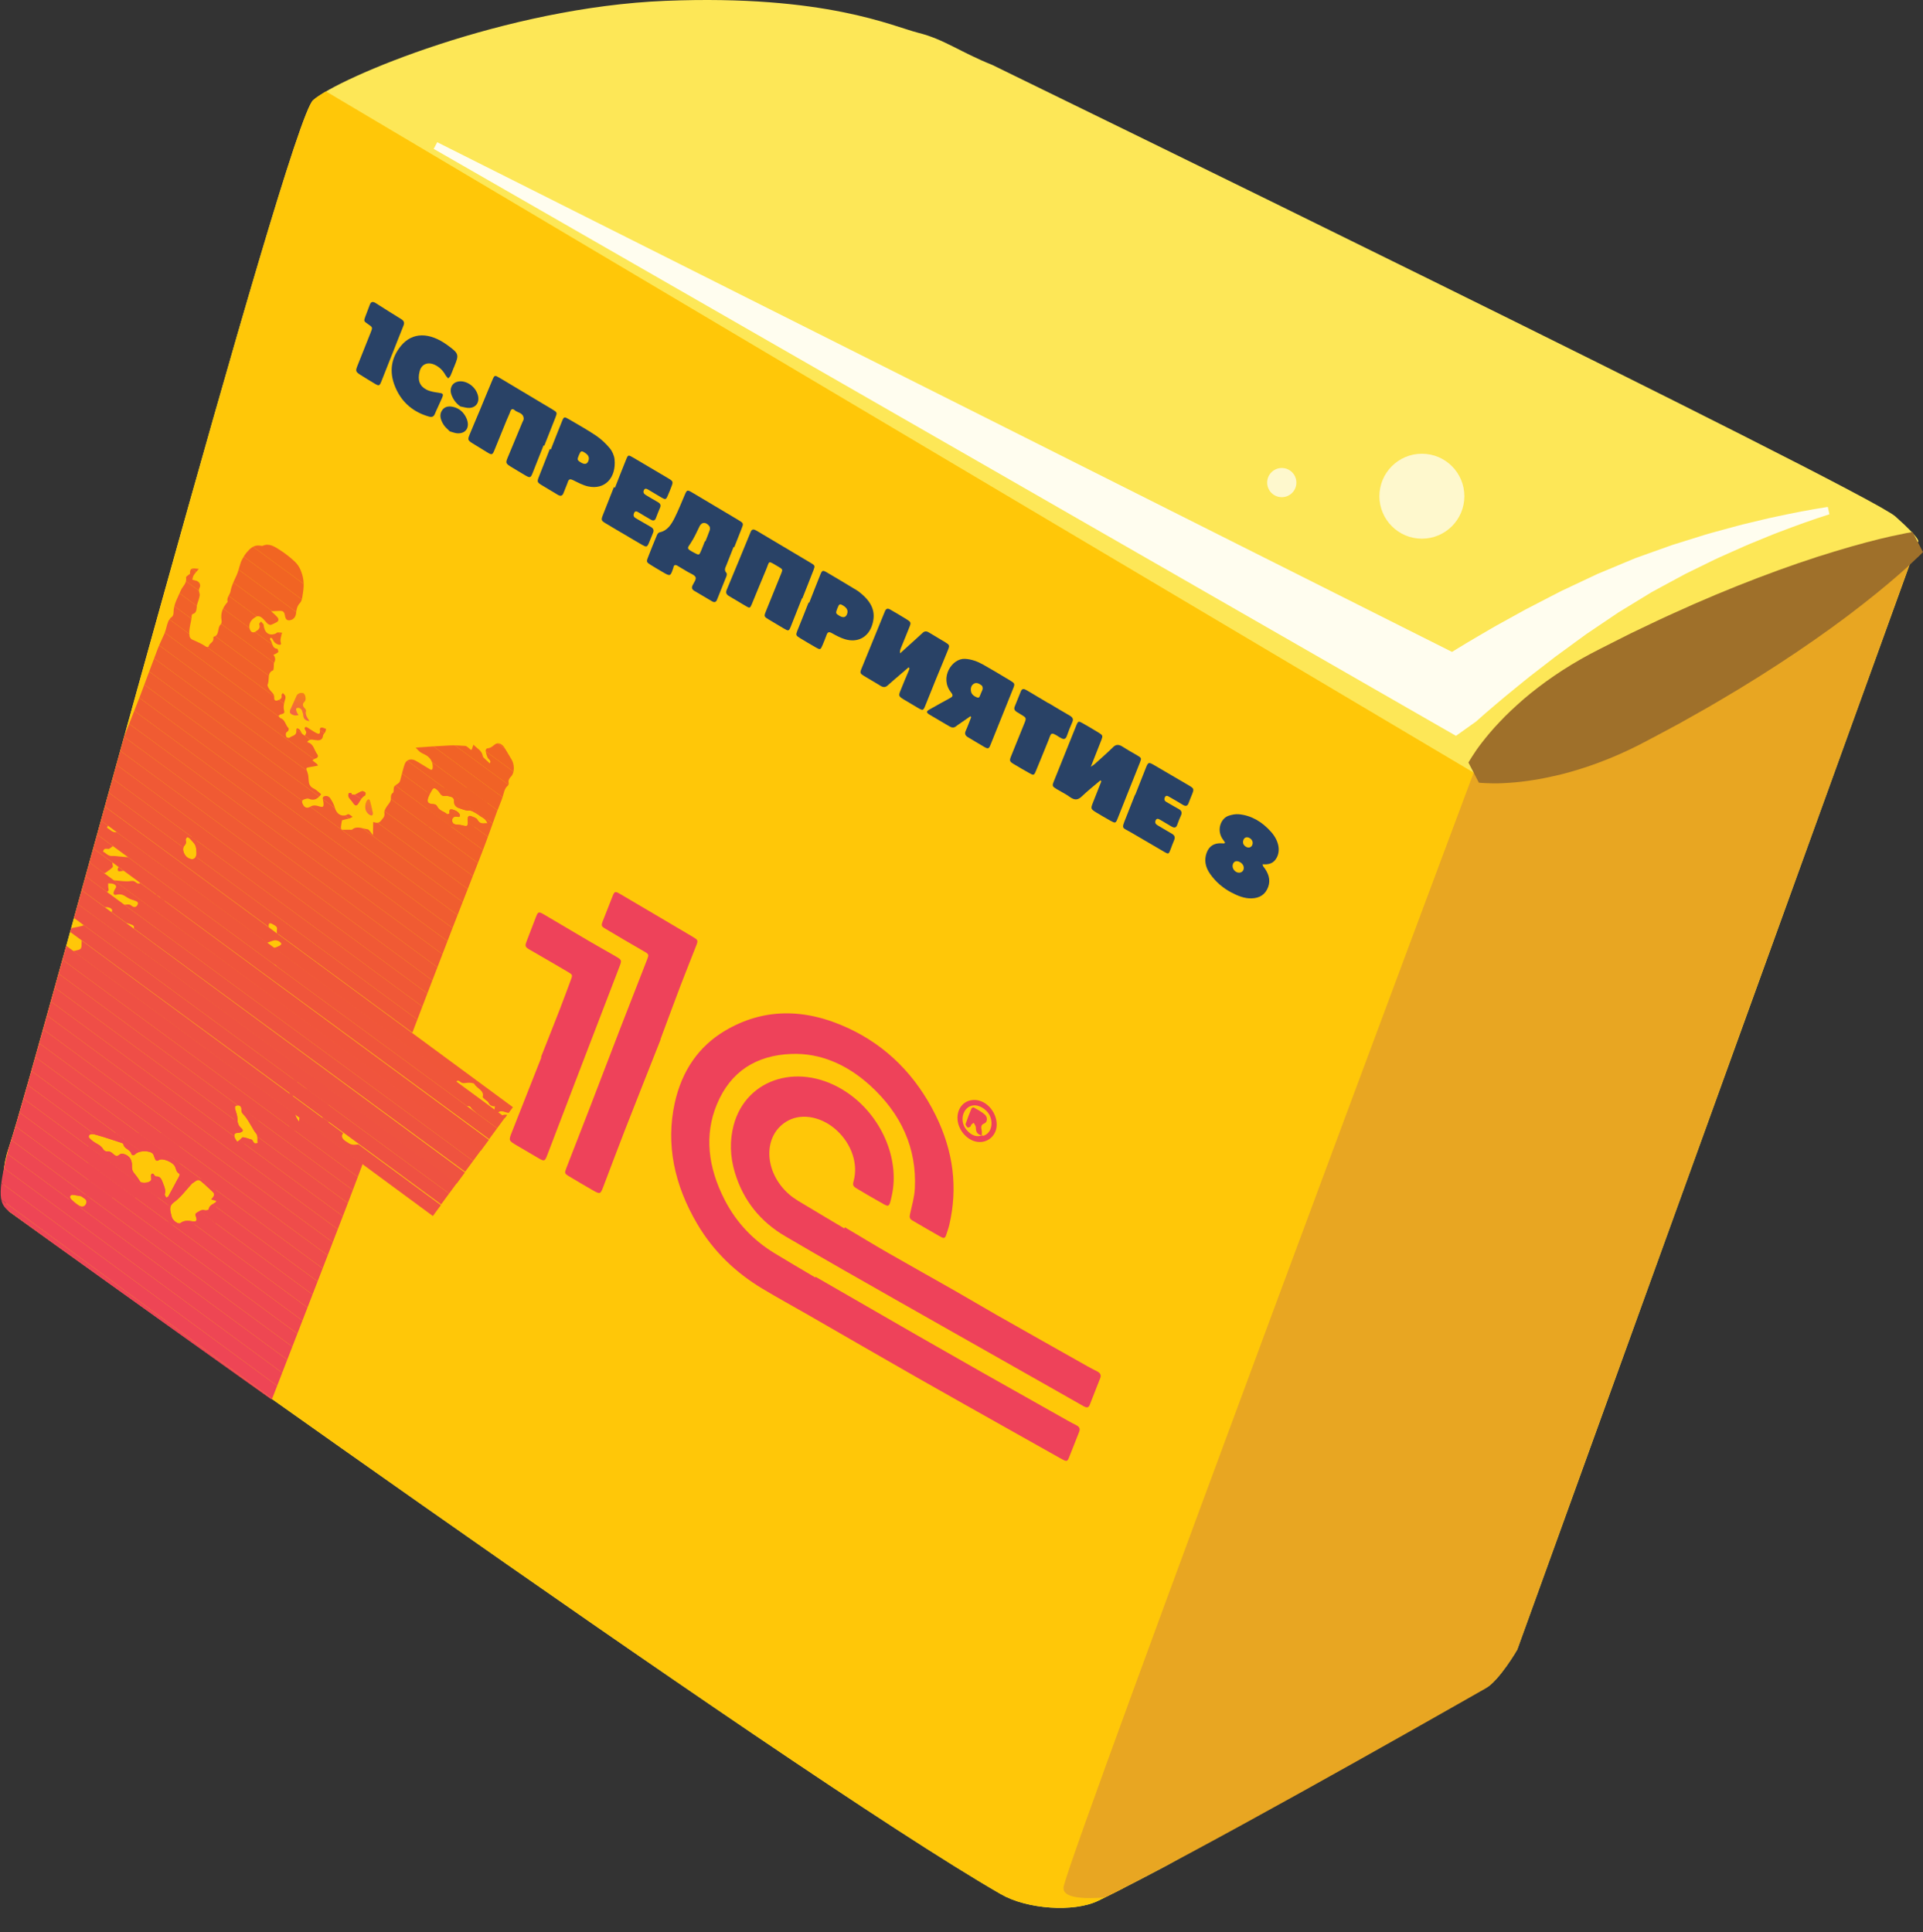 <?xml version="1.0" encoding="utf-8"?>
<!-- Generator: Adobe Illustrator 16.0.0, SVG Export Plug-In . SVG Version: 6.00 Build 0)  -->
<!DOCTYPE svg PUBLIC "-//W3C//DTD SVG 1.1//EN" "http://www.w3.org/Graphics/SVG/1.1/DTD/svg11.dtd">
<svg version="1.1" id="Layer_1" xmlns="http://www.w3.org/2000/svg" xmlns:xlink="http://www.w3.org/1999/xlink" x="0px" y="0px"
	 width="254.726px" height="255.985px" viewBox="0 0 254.726 255.985" enable-background="new 0 0 254.726 255.985"
	 xml:space="preserve">
<rect x="0" y="0" width="254.726" height="255.985" fill="#333333" stroke="none"/>
<g>
	<g>
		<defs>
			<path id="SVGID_1_" d="M254.034,71.81L200.979,218.54c0,0-2.349,4.085-4.252,5.171c-9.404,5.363-38.438,21.833-51.229,28.088
				c-3.24,1.585-9.464,1.131-12.911-0.855C103.688,234.295,1.181,160.478,1.181,160.478s-1.687-3.544,0-8.484
				C4.999,140.54,38.089,16.232,41.484,13.263c3.394-2.97,25.454-12.303,46.668-13.151c21.212-0.849,30.12,3.395,33.515,4.242
				c3.394,0.848,5.516,2.546,9.759,4.242c0,0,115.82,56.426,119.639,59.819C254.883,71.81,254.034,71.81,254.034,71.81z"/>
		</defs>
		<clipPath id="SVGID_2_">
			<use xlink:href="#SVGID_1_"  overflow="visible"/>
		</clipPath>
		<path clip-path="url(#SVGID_2_)" fill="#FDE757" d="M254.034,71.81l-54.305,150.186c0,0-57.697,31.818-60.244,33.939
			c-2.546,2.121-138.305-95.457-138.305-95.457s-3.818,2.971,0-8.484C4.999,140.54,38.089,16.232,41.484,13.263
			c3.394-2.97,25.454-12.303,46.668-13.151c21.212-0.849,30.12,3.395,33.515,4.242c3.394,0.848,5.516,2.546,9.759,4.242
			c0,0,115.82,56.426,119.639,59.819C254.883,71.81,254.034,71.81,254.034,71.81z"/>
		<polygon clip-path="url(#SVGID_2_)" fill="#FFC708" points="35.119,7.324 195.204,102.357 144.859,263.006 -5.608,164.013 		"/>
		<path clip-path="url(#SVGID_2_)" fill="#E8A622" d="M263.084,74.072c-17.536-1.696-52.041,7.92-67.88,28.285
			c0,0-52.595,140.7-54.291,147.488c-1.697,6.787,53.725-10.031,53.725-10.031L263.084,74.072z"/>
	</g>
	<g>
		<defs>
			<path id="SVGID_3_" d="M254.034,71.81l-54.305,150.186c0,0-57.697,31.818-60.244,33.939
				c-2.546,2.121-137.115-94.458-138.305-95.457c-1.191-0.999-1.698-1.918,0-8.484C4.999,140.54,38.089,16.232,41.484,13.263
				c3.394-2.97,25.454-12.303,46.668-13.151c21.212-0.849,30.12,3.395,33.515,4.242c3.394,0.848,5.516,2.546,9.759,4.242
				c0,0,115.82,56.426,119.639,59.819C254.883,71.81,254.034,71.81,254.034,71.81z"/>
		</defs>
		<clipPath id="SVGID_4_">
			<use xlink:href="#SVGID_3_"  overflow="visible"/>
		</clipPath>
		<g clip-path="url(#SVGID_4_)">
			<g>
				<g>
					<path fill-rule="evenodd" clip-rule="evenodd" fill="#294266" d="M97.175,72.451c-0.328,0.829-0.65,1.661-0.981,2.484
						c-0.125,0.306-0.305,0.579,0.034,0.969c0.071,0.08,0.041,0.322-0.009,0.45c-0.411,1.042-0.837,2.073-1.249,3.113
						c-0.135,0.333-0.351,0.37-0.672,0.183c-0.77-0.458-1.538-0.915-2.312-1.364c-0.347-0.203-0.396-0.436-0.243-0.75
						c0.169-0.351,0.514-0.801,0.395-1.068c-0.143-0.319-0.697-0.494-1.073-0.726c-0.431-0.262-0.867-0.512-1.298-0.774
						c-0.302-0.185-0.501-0.147-0.563,0.198c-0.007,0.025-0.014,0.053-0.02,0.076c-0.383,1.146-0.383,1.147-1.484,0.496
						c-0.504-0.297-1.014-0.591-1.511-0.904c-0.539-0.338-0.578-0.413-0.383-0.922c0.389-1.022,0.802-2.035,1.224-3.041
						c0.061-0.149,0.194-0.317,0.336-0.345c1.07-0.218,1.577-1.079,2.026-1.977c0.483-0.965,0.882-1.987,1.313-2.986
						c0.294-0.685,0.323-0.703,1.021-0.29c2.018,1.195,4.038,2.396,6.053,3.604c0.74,0.443,0.734,0.458,0.434,1.213
						c-0.321,0.803-0.637,1.607-0.953,2.413C97.23,72.484,97.202,72.466,97.175,72.451z M93.371,71.699
						c0.021,0.014,0.041,0.025,0.059,0.037c0.197-0.498,0.406-0.985,0.581-1.495c0.048-0.146,0.049-0.4-0.039-0.519
						c-0.449-0.607-1.025-0.583-1.303-0.007c-0.372,0.766-0.726,1.557-1.189,2.247c-0.482,0.715-0.527,0.705,0.32,1.187
						c0.046,0.027,0.099,0.049,0.147,0.077c0.655,0.347,0.662,0.35,0.917-0.247C93.043,72.558,93.202,72.126,93.371,71.699z"/>
				</g>
				<g>
					<path fill-rule="evenodd" clip-rule="evenodd" fill="#294266" d="M120.358,88.405c-0.377,0.325-0.754,0.648-1.133,0.973
						c-0.548,0.476-1.107,0.937-1.644,1.428c-0.288,0.263-0.574,0.285-0.966,0.036c-0.713-0.451-1.447-0.851-2.163-1.291
						c-0.513-0.314-0.559-0.415-0.351-0.93c1.031-2.544,2.082-5.075,3.113-7.622c0.144-0.357,0.348-0.459,0.705-0.247
						c0.75,0.438,1.499,0.872,2.234,1.331c0.502,0.313,0.536,0.415,0.333,0.938c-0.371,0.949-0.763,1.886-1.148,2.825
						c-0.079,0.2-0.156,0.4-0.108,0.708c0.529-0.481,1.063-0.961,1.592-1.442c0.465-0.423,0.938-0.842,1.396-1.275
						c0.243-0.229,0.499-0.251,0.832-0.046c0.716,0.438,1.443,0.854,2.161,1.293c0.562,0.344,0.603,0.42,0.379,0.98
						c-0.517,1.302-1.068,2.582-1.595,3.875c-0.48,1.178-0.945,2.364-1.425,3.539c-0.275,0.679-0.317,0.687-1.03,0.27
						c-0.625-0.369-1.254-0.736-1.877-1.115c-0.59-0.365-0.646-0.47-0.417-1.055c0.36-0.925,0.756-1.828,1.137-2.743
						c0.04-0.091,0.061-0.193,0.091-0.291C120.436,88.497,120.396,88.451,120.358,88.405z"/>
				</g>
				<g>
					<path fill-rule="evenodd" clip-rule="evenodd" fill="#294266" d="M145.766,103.382c-0.822,0.701-1.676,1.365-2.455,2.116
						c-0.485,0.471-0.933,0.571-1.604,0.079c-0.55-0.398-1.156-0.684-1.732-1.033c-0.578-0.351-0.619-0.437-0.404-0.974
						c0.999-2.507,2.005-5.01,3.018-7.509c0.217-0.534,0.292-0.551,0.804-0.261c0.727,0.415,1.451,0.838,2.169,1.28
						c0.509,0.314,0.539,0.402,0.338,0.931c-0.441,1.139-0.895,2.271-1.406,3.568c0.25-0.172,0.382-0.241,0.492-0.339
						c0.825-0.749,1.668-1.479,2.462-2.264c0.398-0.393,0.782-0.369,1.297-0.029c0.611,0.402,1.252,0.743,1.875,1.115
						c0.588,0.347,0.606,0.381,0.377,0.959c-0.643,1.635-1.3,3.264-1.952,4.895c-0.34,0.851-0.673,1.705-1.015,2.556
						c-0.238,0.59-0.298,0.609-0.917,0.267c-0.635-0.351-1.262-0.719-1.888-1.097c-0.73-0.443-0.759-0.522-0.482-1.231
						c0.375-0.971,0.764-1.936,1.146-2.903C145.845,103.467,145.805,103.424,145.766,103.382z"/>
				</g>
				<g>
					<path fill-rule="evenodd" clip-rule="evenodd" fill="#294266" d="M106.232,79.258c-0.486,1.23-0.966,2.469-1.46,3.693
						c-0.277,0.688-0.306,0.688-1.023,0.266c-0.626-0.37-1.251-0.741-1.873-1.117c-0.674-0.406-0.694-0.434-0.433-1.091
						c0.661-1.651,1.33-3.302,2.005-4.946c0.254-0.627,0.268-0.628-0.354-0.996c-1.448-0.854-1.117-0.78-1.616,0.396
						c-0.642,1.518-1.261,3.05-1.892,4.575c-0.224,0.538-0.272,0.557-0.784,0.258c-0.748-0.44-1.485-0.896-2.234-1.331
						c-0.365-0.214-0.457-0.454-0.308-0.814c1.062-2.553,2.126-5.108,3.171-7.671c0.172-0.424,0.424-0.393,0.791-0.174
						c2.404,1.435,4.811,2.856,7.215,4.293c0.516,0.308,0.534,0.377,0.323,0.92c-0.485,1.26-0.987,2.512-1.484,3.768
						C106.262,79.276,106.249,79.267,106.232,79.258z"/>
				</g>
				<g>
					<path fill-rule="evenodd" clip-rule="evenodd" fill="#294266" d="M72.001,58.998c-0.487,1.234-0.968,2.47-1.461,3.697
						c-0.251,0.621-0.346,0.642-0.985,0.267c-0.625-0.371-1.253-0.741-1.873-1.126c-0.684-0.425-0.72-0.515-0.449-1.175
						c0.647-1.574,1.308-3.145,1.961-4.716c0.069-0.164,0.189-0.329,0.177-0.503c-0.061-0.791-0.797-0.746-1.205-1.106
						c-0.274-0.243-0.466-0.133-0.575,0.182c-0.13,0.387-0.317,0.745-0.471,1.12c-0.549,1.342-1.092,2.688-1.64,4.028
						c-0.25,0.613-0.347,0.63-0.981,0.236c-0.621-0.386-1.247-0.76-1.866-1.145c-0.668-0.419-0.705-0.5-0.428-1.178
						c0.421-1.038,0.869-2.057,1.298-3.09c0.577-1.384,1.139-2.775,1.724-4.155c0.278-0.657,0.312-0.654,0.966-0.265
						c2.335,1.393,4.666,2.784,6.998,4.182c0.614,0.366,0.631,0.419,0.391,1.036c-0.495,1.258-0.994,2.511-1.487,3.767
						C72.062,59.037,72.03,59.018,72.001,58.998z"/>
				</g>
				<g>
					<path fill-rule="evenodd" clip-rule="evenodd" fill="#294266" d="M128.54,94.89c-0.425,0.294-0.85,0.587-1.274,0.882
						c-0.218,0.153-0.438,0.297-0.646,0.461c-0.26,0.202-0.531,0.188-0.854-0.006c-0.864-0.518-1.739-1.005-2.602-1.531
						c-0.485-0.294-0.487-0.451-0.036-0.706c0.905-0.511,1.81-1.021,2.722-1.513c0.307-0.164,0.471-0.318,0.142-0.729
						c-1.585-1.979,0.12-4.547,1.817-4.465c0.847,0.042,1.652,0.33,2.431,0.769c1.215,0.686,2.413,1.406,3.61,2.127
						c0.563,0.337,0.6,0.428,0.373,0.987c-0.998,2.504-2.003,5.003-3.015,7.499c-0.221,0.552-0.319,0.581-0.867,0.267
						c-0.702-0.398-1.389-0.841-2.09-1.245c-0.396-0.229-0.506-0.475-0.327-0.872c0.268-0.589,0.484-1.207,0.724-1.812
						C128.61,94.964,128.576,94.926,128.54,94.89z M129.98,91.748h0.002c0.065-0.166,0.163-0.323,0.185-0.503
						c0.016-0.128-0.033-0.358-0.12-0.427c-0.32-0.249-0.682-0.441-1.025-0.251c-0.345,0.194-0.479,0.56-0.406,1.002
						c0.073,0.458,0.445,0.677,0.797,0.823c0.357,0.145,0.373-0.226,0.482-0.434C129.931,91.892,129.953,91.818,129.98,91.748z"/>
				</g>
				<g>
					<path fill-rule="evenodd" clip-rule="evenodd" fill="#294266" d="M162.28,111.66c-0.074-0.122-0.12-0.226-0.188-0.309
						c-1.056-1.303-0.382-2.932,0.64-3.276c0.433-0.146,0.915-0.248,1.386-0.204c1.627,0.158,3.058,0.979,4.264,2.346
						c1.109,1.259,1.301,2.718,0.55,3.691c-0.409,0.53-1,0.644-1.687,0.588c0.038,0.128,0.039,0.222,0.084,0.275
						c0.695,0.861,1.004,1.771,0.662,2.721c-0.371,1.026-1.145,1.498-2.214,1.524c-0.914,0.025-1.801-0.323-2.662-0.779
						c-1.098-0.579-2.052-1.373-2.814-2.452c-0.678-0.955-0.803-1.909-0.456-2.832c0.333-0.887,1.02-1.293,1.978-1.231
						c0.101,0.005,0.204,0.013,0.307,0.014C162.15,111.736,162.173,111.714,162.28,111.66z M164.259,114.217
						c-0.427-0.241-0.796-0.142-0.941,0.255c-0.13,0.362,0.034,0.788,0.397,1.015c0.397,0.25,0.887,0.108,1.006-0.288
						C164.834,114.824,164.654,114.44,164.259,114.217z M165.894,111.909c0.124-0.354-0.039-0.719-0.404-0.905
						c-0.351-0.179-0.673-0.061-0.79,0.298c-0.117,0.348-0.012,0.644,0.322,0.86C165.375,112.394,165.764,112.275,165.894,111.909z"
						/>
				</g>
				<g>
					<path fill-rule="evenodd" clip-rule="evenodd" fill="#294266" d="M72.96,59.556c0.497-1.255,0.982-2.513,1.489-3.758
						c0.247-0.609,0.299-0.617,0.915-0.253c1.203,0.71,2.426,1.381,3.59,2.168c0.666,0.447,1.291,1.04,1.82,1.671
						c0.328,0.389,0.586,0.983,0.632,1.468c0.239,2.444-1.278,4.083-3.522,3.583c-0.654-0.145-1.311-0.5-1.949-0.814
						c-0.368-0.183-0.574-0.186-0.706,0.2c-0.173,0.51-0.4,0.988-0.584,1.491c-0.146,0.396-0.39,0.466-0.779,0.226
						c-0.716-0.437-1.445-0.854-2.159-1.296c-0.534-0.334-0.572-0.442-0.354-1.003c0.484-1.257,0.983-2.509,1.479-3.762
						C72.875,59.503,72.92,59.53,72.96,59.556z M77.456,59.965c-0.439-0.276-0.531-0.239-0.764,0.312
						c-0.253,0.596-0.238,0.67,0.176,0.943c0.546,0.356,0.892,0.306,1.069-0.156C78.108,60.619,77.961,60.281,77.456,59.965z"/>
				</g>
				<g>
					<path fill-rule="evenodd" clip-rule="evenodd" fill="#294266" d="M107.188,79.86c0.496-1.254,0.981-2.513,1.487-3.761
						c0.227-0.551,0.312-0.582,0.869-0.258c1.325,0.778,2.643,1.574,3.961,2.367c0.167,0.1,0.324,0.229,0.478,0.354
						c1.599,1.306,2.068,2.611,1.538,4.257c-0.523,1.617-1.928,2.37-3.61,1.86c-0.58-0.178-1.157-0.482-1.71-0.796
						c-0.388-0.219-0.569-0.156-0.7,0.205c-0.174,0.481-0.368,0.953-0.564,1.418c-0.242,0.571-0.3,0.595-0.85,0.278
						c-0.703-0.402-1.401-0.812-2.095-1.237c-0.572-0.351-0.595-0.419-0.377-0.98c0.247-0.64,0.512-1.27,0.767-1.909
						c0.246-0.612,0.487-1.229,0.73-1.844C107.137,79.831,107.161,79.844,107.188,79.86z M110.901,80.637
						c-0.222,0.581-0.203,0.647,0.263,0.928c0.539,0.324,0.88,0.245,1.049-0.243c0.15-0.435-0.02-0.789-0.533-1.098
						C111.226,79.951,111.151,79.992,110.901,80.637z"/>
				</g>
				<g>
					<path fill-rule="evenodd" clip-rule="evenodd" fill="#294266" d="M81.463,64.612c0.497-1.255,0.979-2.517,1.488-3.762
						c0.247-0.607,0.279-0.607,0.923-0.229c1.566,0.917,3.129,1.845,4.693,2.775c0.565,0.337,0.607,0.436,0.406,0.979
						c-0.165,0.455-0.353,0.901-0.545,1.341c-0.215,0.484-0.298,0.499-0.83,0.185c-0.577-0.342-1.151-0.689-1.728-1.031
						c-0.232-0.137-0.453-0.219-0.581,0.073c-0.141,0.32,0.031,0.509,0.307,0.669c0.506,0.297,1.006,0.611,1.519,0.89
						c0.389,0.21,0.457,0.446,0.298,0.8c-0.195,0.437-0.36,0.895-0.537,1.346c-0.126,0.323-0.346,0.384-0.675,0.188
						c-0.527-0.316-1.065-0.608-1.585-0.94c-0.321-0.204-0.522-0.238-0.65,0.14c-0.112,0.335,0.028,0.493,0.319,0.655
						c0.631,0.353,1.247,0.74,1.881,1.09c0.376,0.206,0.484,0.454,0.336,0.809c-0.197,0.467-0.372,0.949-0.578,1.411
						c-0.213,0.47-0.313,0.495-0.844,0.193c-0.797-0.456-1.59-0.935-2.383-1.403c-0.82-0.484-1.644-0.959-2.453-1.451
						c-0.599-0.36-0.636-0.457-0.407-1.046c0.492-1.259,0.99-2.512,1.485-3.768C81.37,64.553,81.415,64.583,81.463,64.612z"/>
				</g>
				<g>
					<path fill-rule="evenodd" clip-rule="evenodd" fill="#294266" d="M150.369,105.31c0.477-1.209,0.95-2.42,1.431-3.625
						c0.292-0.722,0.364-0.741,1.08-0.323c1.521,0.884,3.04,1.772,4.56,2.669c0.731,0.43,0.745,0.483,0.454,1.223
						c-0.149,0.381-0.312,0.751-0.452,1.137c-0.14,0.4-0.376,0.469-0.771,0.224c-0.552-0.342-1.108-0.663-1.666-0.978
						c-0.256-0.145-0.553-0.382-0.716,0.016c-0.188,0.454,0.204,0.574,0.472,0.737c0.458,0.275,0.921,0.53,1.381,0.79
						c0.37,0.209,0.457,0.473,0.302,0.823c-0.187,0.416-0.359,0.842-0.512,1.278c-0.146,0.42-0.413,0.421-0.788,0.192
						c-0.478-0.294-0.961-0.57-1.444-0.855c-0.259-0.153-0.492-0.253-0.631,0.083c-0.136,0.334,0.05,0.505,0.319,0.663
						c0.604,0.354,1.202,0.721,1.808,1.065c0.407,0.227,0.5,0.495,0.33,0.879c-0.183,0.417-0.331,0.855-0.498,1.283
						c-0.22,0.568-0.251,0.59-0.845,0.244c-1.426-0.826-2.847-1.665-4.271-2.502c-1.309-0.77-1.392-0.434-0.777-1.982
						c0.405-1.017,0.806-2.038,1.206-3.057C150.35,105.298,150.361,105.305,150.369,105.31z"/>
				</g>
				<g>
					<path fill-rule="evenodd" clip-rule="evenodd" fill="#294266" d="M60.109,48.691c-0.139,0.355-0.267,0.718-0.425,1.061
						c-0.067,0.148-0.201,0.256-0.303,0.38c-0.122-0.141-0.27-0.265-0.358-0.424c-0.338-0.613-0.795-1.07-1.392-1.359
						c-0.929-0.451-1.784-0.146-2.041,0.832c-0.308,1.176-0.008,1.97,0.9,2.437c0.496,0.255,1.061,0.332,1.593,0.41
						c0.635,0.093,0.702,0.149,0.449,0.739c-0.297,0.7-0.64,1.37-0.931,2.072c-0.152,0.366-0.386,0.461-0.775,0.351
						c-1.987-0.566-3.566-1.785-4.452-3.873c-0.919-2.161-0.483-3.994,0.716-5.472c1.547-1.901,3.835-1.821,6.147-0.145
						c1.579,1.146,1.588,1.262,0.936,2.854c-0.018,0.047-0.036,0.094-0.058,0.141C60.114,48.694,60.111,48.692,60.109,48.691z"/>
				</g>
				<g>
					<path fill-rule="evenodd" clip-rule="evenodd" fill="#294266" d="M138.883,93.137c0.938,0.557,1.868,1.124,2.811,1.665
						c0.393,0.228,0.526,0.46,0.348,0.861c-0.268,0.6-0.506,1.219-0.729,1.846c-0.141,0.391-0.367,0.502-0.765,0.266
						c-0.071-0.043-0.149-0.073-0.219-0.118c-1.222-0.805-1.078-0.487-1.456,0.429c-0.559,1.361-1.099,2.735-1.67,4.087
						c-0.24,0.564-0.289,0.561-0.874,0.236c-0.679-0.378-1.356-0.77-2.026-1.174c-0.574-0.344-0.613-0.453-0.372-1.055
						c0.574-1.441,1.161-2.874,1.742-4.311c0.311-0.771,0.309-0.771-0.492-1.249c-0.168-0.101-0.334-0.201-0.503-0.304
						c-0.283-0.178-0.388-0.404-0.27-0.701c0.279-0.681,0.553-1.364,0.826-2.049c0.152-0.38,0.43-0.321,0.76-0.125
						c0.958,0.575,1.919,1.145,2.881,1.714C138.875,93.15,138.88,93.144,138.883,93.137z"/>
				</g>
				<g>
					<path fill-rule="evenodd" clip-rule="evenodd" fill="#294266" d="M51.951,46.899c-0.477,1.207-0.949,2.416-1.43,3.62
						c-0.255,0.636-0.319,0.647-0.968,0.257c-0.601-0.361-1.199-0.724-1.79-1.1c-0.647-0.412-0.69-0.522-0.425-1.195
						c0.588-1.491,1.188-2.975,1.778-4.464c0.257-0.65,0.25-0.656-0.384-1.09c-0.533-0.363-0.552-0.402-0.366-0.919
						c0.199-0.555,0.427-1.093,0.623-1.644c0.146-0.406,0.398-0.451,0.782-0.207c1.114,0.707,2.229,1.417,3.352,2.103
						c0.405,0.248,0.477,0.502,0.321,0.882c-0.506,1.248-0.993,2.507-1.488,3.762C51.955,46.902,51.953,46.901,51.951,46.899z"/>
				</g>
				<g>
					<path fill-rule="evenodd" clip-rule="evenodd" fill="#294266" d="M60.983,53.844c-0.585-0.408-0.944-0.927-1.177-1.54
						c-0.266-0.706-0.012-1.408,0.571-1.661c0.905-0.394,2.163,0.165,2.725,1.214c0.581,1.087,0.176,2.115-0.909,2.184
						C61.809,54.064,61.39,53.917,60.983,53.844z"/>
				</g>
				<g>
					<path fill-rule="evenodd" clip-rule="evenodd" fill="#294266" d="M59.591,57.152c-0.271-0.282-0.605-0.533-0.812-0.859
						c-0.365-0.576-0.609-1.206-0.3-1.797c0.317-0.6,0.873-0.744,1.535-0.593c0.642,0.147,1.191,0.506,1.588,1.152
						c0.792,1.294,0.283,2.446-1.06,2.346C60.246,57.377,59.936,57.245,59.591,57.152z"/>
				</g>
			</g>
			<g>
				<g>
					<g>
						<defs>
							<path id="SVGID_5_" d="M35.919,80.979c0.297,0.278,0.558,0.494,0.788,0.747c0.237,0.264,0.238,0.527-0.031,0.682
								c-0.249,0.144-0.511,0.274-0.785,0.372c-0.094,0.034-0.249-0.024-0.358-0.092c-0.115-0.069-0.213-0.19-0.31-0.3
								c-0.372-0.421-0.812-0.945-1.283-0.688c-0.487,0.266-0.97,0.676-0.902,1.439c0.018,0.189,0.131,0.44,0.271,0.563
								c0.104,0.092,0.374,0.092,0.482,0.011c0.312-0.231,0.763-0.381,0.547-1.027c-0.031-0.092,0.156-0.231,0.241-0.347
								c0.116,0.13,0.234,0.261,0.347,0.392c0.012,0.016-0.006,0.053-0.004,0.079c0.11,1.018,0.712,1.461,1.549,1.144
								c0.112-0.043,0.2-0.163,0.315-0.174c0.187-0.016,0.388,0.031,0.583,0.053c-0.045,0.156-0.103,0.309-0.133,0.471
								c-0.04,0.197-0.085,0.4-0.079,0.607c0.007,0.204,0.198,0.51-0.113,0.513c-0.2,0.001-0.456-0.133-0.632-0.283
								c-0.161-0.138-0.244-0.388-0.379-0.573c-0.035-0.049-0.158-0.079-0.205-0.056c-0.042,0.023-0.079,0.165-0.057,0.192
								c0.354,0.39,0.212,1.204,0.987,1.252c0.021,0,0.15,0.383,0.099,0.435c-0.163,0.152-0.389,0.231-0.637,0.366
								c0.243,0.29,0.312,0.64,0.106,1.005c-0.088,0.16-0.034,0.42-0.062,0.628c-0.02,0.151-0.018,0.392-0.104,0.424
								c-0.815,0.297-0.425,1.294-0.713,1.897c-0.068,0.15,0.217,0.627,0.432,0.857c0.246,0.267,0.485,0.454,0.444,0.853
								c-0.033,0.35,0.191,0.474,0.451,0.366c0.274-0.118,0.628-0.191,0.518-0.697c-0.02-0.087,0.117-0.185,0.178-0.277
								c0.103,0.114,0.242,0.219,0.3,0.35c0.055,0.119,0.058,0.284,0.026,0.404c-0.143,0.521-0.322,1.011-0.146,1.643
								c0.091,0.333-0.242,0.375-0.489,0.433c-0.105,0.026-0.181,0.135-0.268,0.207c0.086,0.101,0.166,0.26,0.263,0.292
								c0.631,0.201,0.646,0.934,1.062,1.316c0.048,0.045,0.02,0.263-0.033,0.352c-0.073,0.123-0.258,0.171-0.3,0.303
								c-0.046,0.147-0.032,0.373,0.052,0.52c0.044,0.085,0.337,0.159,0.408,0.098c0.346-0.286,1.015-0.245,0.899-1.014
								c-0.011-0.083,0.082-0.239,0.127-0.23c0.113,0.021,0.254,0.092,0.332,0.188c0.124,0.154,0.19,0.362,0.314,0.52
								c0.094,0.114,0.243,0.183,0.366,0.272c0.062-0.146,0.183-0.284,0.178-0.439c-0.008-0.239-0.41-0.557-0.087-0.708
								c0.134-0.062,0.447,0.207,0.675,0.339c0.24,0.139,0.471,0.312,0.716,0.436c0.31,0.154,0.59,0.222,0.507-0.298
								c-0.047-0.311,0.088-0.464,0.383-0.396c0.149,0.033,0.297,0.116,0.443,0.178c-0.039,0.137-0.059,0.291-0.12,0.41
								c-0.078,0.158-0.26,0.269-0.277,0.435c-0.084,0.732-0.596,0.688-1.128,0.609c-0.355-0.053-0.714-0.146-0.984,0.289
								c0.88,0.188,0.912,1.054,1.333,1.598c0.202,0.262,0.044,0.507-0.259,0.581c-0.141,0.035-0.257,0.154-0.384,0.233
								c0.149,0.121,0.297,0.243,0.45,0.355c0.086,0.062,0.18,0.109,0.303,0.338c-0.366,0.066-0.734,0.137-1.103,0.202
								c-0.538,0.096-0.514,0.089-0.294,0.712c0.108,0.312,0.135,0.653,0.149,0.975c0.028,0.511,0.136,0.902,0.685,1.155
								c0.349,0.161,0.649,0.497,0.975,0.757c-0.408,0.512-0.842,0.936-1.645,0.592c-0.156-0.065-0.349,0.008-0.515,0.051
								c-0.259,0.064-0.469,0.211-0.319,0.566c0.14,0.334,0.354,0.62,0.734,0.556c0.118-0.02,0.233-0.075,0.335-0.137
								c0.331-0.203,0.693-0.181,1.099-0.045c0.583,0.196,0.684,0.085,0.605-0.548c-0.002-0.028-0.013-0.055-0.017-0.084
								c-0.025-0.258-0.195-0.578,0.141-0.69c0.319-0.104,0.627,0.007,0.831,0.338c0.221,0.358,0.449,0.748,0.547,1.136
								c0.201,0.807,0.824,1.261,1.516,1.021c0.111-0.039,0.234-0.152,0.329-0.115c0.185,0.071,0.353,0.225,0.526,0.345
								c-0.127,0.067-0.248,0.149-0.383,0.198c-0.155,0.055-0.324,0.077-0.485,0.119c-0.194,0.048-0.386,0.1-0.544,0.142
								c-0.044,0.258-0.102,0.543-0.136,0.836c-0.012,0.115-0.008,0.299,0.059,0.363c0.073,0.072,0.23,0.052,0.349,0.055
								c0.246,0.005,0.486-0.002,0.728-0.005c0.12-0.004,0.282,0.036,0.354-0.026c0.596-0.526,1.362-0.116,2.056-0.029
								c0.182,0.022,0.39,0.422,0.694,0.771c0.011-0.603,0.02-1.137,0.031-1.733c0.359,0.093,0.73,0.22,1.025-0.172
								c0.238-0.317,0.542-0.507,0.454-1.044c-0.038-0.239,0.121-0.497,0.238-0.71c0.176-0.312,0.461-0.558,0.58-0.896
								c0.122-0.331-0.087-0.797,0.318-1.049c0.163-0.101,0.038-0.6,0.173-0.817c0.145-0.237,0.466-0.33,0.651-0.542
								c0.123-0.137,0.157-0.371,0.212-0.568c0.182-0.639,0.313-1.303,0.539-1.912c0.233-0.621,0.926-0.742,1.54-0.359
								c0.589,0.365,1.183,0.719,1.775,1.073c0.288,0.174,0.363,0.016,0.38-0.246c0.042-0.728-0.349-1.366-1.049-1.697
								c-0.637-0.3-0.637-0.3-1.213-0.928c1.533-0.098,3.03-0.212,4.537-0.281c0.669-0.031,1.353,0.02,2.033,0.062
								c0.131,0.008,0.29,0.126,0.407,0.232c0.435,0.398,0.43,0.404,0.581-0.124c0.02-0.07,0.05-0.137,0.105-0.271
								c0.459,0.512,1.117,0.749,1.238,1.533c0.021,0.131,0.205,0.272,0.328,0.395c0.189,0.188,0.392,0.365,0.586,0.547
								c0.253-0.349-0.165-0.513-0.281-0.767c-0.131-0.28-0.215-0.594-0.259-0.891c-0.017-0.116,0.108-0.327,0.2-0.33
								c0.432-0.017,0.699-0.263,1.008-0.508c0.44-0.351,0.994-0.088,1.354,0.53c0.294,0.502,0.603,0.996,0.893,1.498
								c0.388,0.68,0.369,1.726-0.08,2.202c-0.231,0.244-0.406,0.468-0.329,0.881c0.021,0.116-0.04,0.282-0.121,0.348
								c-0.445,0.359-0.506,0.954-0.678,1.485c-0.223,0.679-0.516,1.316-0.762,1.983c-0.643,1.748-1.249,3.518-1.919,5.25
								c-1.297,3.373-2.64,6.721-3.94,10.091c-2.046,5.299-4.078,10.607-6.105,15.918c-1.419,3.712-2.823,7.433-4.228,11.154
								c-1.316,3.484-2.606,6.986-3.948,10.46c-3.641,9.447-7.309,18.884-10.968,28.324c-0.245,0.629-0.257,0.636-0.928,0.234
								c-2.872-1.718-5.74-3.446-8.612-5.165c-9.312-5.574-18.622-11.146-27.934-16.717c-1.796-1.076-3.595-2.151-5.394-3.225
								c-0.611-0.367-0.628-0.393-0.385-1.021c1.286-3.33,2.592-6.652,3.869-9.988c1.754-4.575,3.484-9.162,5.232-13.74
								c1.61-4.221,3.234-8.434,4.849-12.653c1.995-5.22,3.989-10.439,5.977-15.663c0.733-1.931,1.443-3.875,2.183-5.802
								c1.22-3.164,2.453-6.318,3.68-9.475c0.463-1.184,0.938-2.358,1.389-3.547c0.762-2.021,1.499-4.056,2.27-6.073
								c0.253-0.665,0.581-1.285,0.859-1.938c0.11-0.252,0.184-0.53,0.26-0.804c0.146-0.551,0.257-1.113,0.73-1.446
								c0.139-0.095,0.232-0.339,0.23-0.536c0-1.169,0.569-2.032,0.969-2.983c0.238-0.563,0.816-0.911,0.694-1.708
								c-0.017-0.104,0.172-0.213,0.271-0.31c0.083-0.081,0.265-0.142,0.258-0.226c-0.068-0.922,0.629-0.608,1.159-0.611
								c-0.224,0.276-0.471,0.535-0.67,0.836c-0.107,0.161-0.135,0.392-0.197,0.594c0.159,0.045,0.321,0.102,0.479,0.133
								c0.417,0.08,0.7,0.545,0.496,0.919c-0.136,0.258-0.12,0.455-0.017,0.75c0.068,0.202,0.002,0.453-0.052,0.659
								c-0.083,0.351-0.255,0.668-0.299,1.029c-0.059,0.455-0.031,0.934-0.54,1.063c-0.06,0.016-0.128,0.098-0.132,0.163
								c-0.046,0.952-0.457,1.798-0.294,2.805c0.022,0.142,0.199,0.35,0.335,0.412c0.628,0.281,1.256,0.541,1.847,0.947
								c0.09,0.062,0.338,0.04,0.341,0.004c0.062-0.484,0.683-0.538,0.632-1.098c-0.007-0.08,0.004-0.215,0.042-0.223
								c0.781-0.168,0.459-1.165,0.897-1.594c0.111-0.105,0.183-0.336,0.153-0.504c-0.19-1.052,0.181-1.803,0.749-2.459
								c0.015-0.02,0.048-0.039,0.047-0.056c-0.156-0.602,0.293-0.921,0.374-1.364c0.147-0.829,0.509-1.488,0.828-2.197
								c0.21-0.47,0.318-1.005,0.484-1.504c0.061-0.19,0.128-0.382,0.224-0.549c0.19-0.319,0.366-0.653,0.604-0.928
								c0.443-0.51,0.914-1.009,1.71-0.923c0.153,0.016,0.336,0.074,0.454,0.021c0.804-0.369,1.562,0.118,2.282,0.592
								c0.671,0.438,1.326,0.939,1.922,1.5c0.484,0.457,0.791,1.014,0.999,1.732c0.323,1.104,0.173,2.028,0.009,2.991
								c-0.044,0.278-0.128,0.592-0.302,0.768c-0.352,0.354-0.465,0.814-0.517,1.324c-0.052,0.492-0.278,0.821-0.723,0.945
								c-0.438,0.116-0.669-0.064-0.752-0.572c-0.085-0.523-0.239-0.665-0.719-0.648C36.693,80.937,36.354,80.958,35.919,80.979z
								 M18.617,156.608c0.513,0.212,1.401,0.018,1.424-0.356c0.012-0.229-0.091-0.553,0.016-0.68
								c0.268-0.325,0.396,0.304,0.616,0.288c0.616-0.054,0.735,0.447,0.922,0.9c0.199,0.487,0.387,0.958,0.229,1.451
								c-0.03,0.096,0.12,0.288,0.188,0.435c0.099-0.043,0.241-0.054,0.286-0.136c0.488-0.882,0.963-1.773,1.43-2.67
								c0.049-0.096,0.048-0.346,0.029-0.354c-0.442-0.204-0.42-0.659-0.606-0.998c-0.306-0.554-1.626-1.104-2.078-0.818
								c-0.364,0.23-0.48,0.039-0.607-0.325c-0.07-0.203-0.146-0.471-0.291-0.573c-0.564-0.403-1.817-0.322-2.231,0.109
								c-0.185,0.192-0.455,0.251-0.554-0.06c-0.19-0.6-0.969-0.607-1.049-1.271c-0.004-0.041-0.129-0.107-0.201-0.131
								c-1.145-0.374-2.288-0.775-3.438-1.086c-0.326-0.086-0.877-0.241-0.951,0.238c-0.025,0.162,0.477,0.59,0.785,0.774
								c0.436,0.263,0.877,0.443,1.162,0.95c0.072,0.131,0.33,0.271,0.453,0.249c0.373-0.057,0.644,0.122,0.929,0.402
								c0.231,0.23,0.468,0.254,0.694,0.063c0.116-0.098,0.291-0.201,0.439-0.172c0.837,0.159,1.317,0.736,1.264,1.606
								c-0.028,0.463,0.093,0.774,0.408,1.128C18.164,155.883,18.377,156.259,18.617,156.608z M27.99,158.907
								c0.535-0.653,0.519-0.74-0.124-1.306c-0.278-0.247-0.543-0.512-0.822-0.758c-0.741-0.661-0.745-0.659-1.44-0.163
								c-0.06,0.043-0.129,0.072-0.179,0.122c-0.786,0.838-1.474,1.816-2.386,2.474c-0.76,0.547-0.466,1.197-0.287,1.933
								c0.007,0.027,0.014,0.055,0.022,0.082c0.171,0.449,0.86,0.947,1.128,0.74c0.488-0.378,1.042-0.32,1.644-0.226
								c0.471,0.074,0.597-0.11,0.415-0.604c-0.109-0.298-0.113-0.429,0.141-0.564c0.313-0.171,0.568-0.417,1.014-0.299
								c0.178,0.048,0.518-0.026,0.533-0.133c0.088-0.616,0.652-0.656,0.97-0.982c0.021-0.021-0.011-0.103-0.02-0.169
								C28.431,159.014,28.263,158.973,27.99,158.907z M39.594,148.616c0.085-0.568,0.195-0.979,0.708-0.936
								c0.277,0.021,0.517,0.136,0.316,0.454c-0.259,0.409,0.033,0.57,0.331,0.761c0.439,0.281,0.874,0.575,1.317,0.848
								c0.078,0.049,0.187,0.033,0.278,0.029c0.239-0.015,0.474-0.037,0.708-0.062c0.091-0.011,0.183-0.033,0.272-0.052
								c-0.047-0.119-0.08-0.254-0.151-0.357c-0.175-0.261-0.491-0.503-0.54-0.761c-0.149-0.796-0.357-1.529-1.042-2.083
								c-0.052-0.04-0.045-0.16-0.082-0.235c-0.151-0.299-0.275-0.616-0.472-0.883c-0.289-0.402-0.572-0.765-0.663-1.279
								c-0.053-0.297-0.311-0.607-0.518-0.873c-0.077-0.101-0.354-0.185-0.41-0.129c-0.244,0.248-0.622,0.517-0.621,0.839
								c0,0.8-0.222,1.438-0.575,2.054c-0.091,0.161-0.039,0.641,0.073,0.717c0.44,0.303,0.52,0.71,0.638,1.146
								C39.228,148.04,39.395,148.25,39.594,148.616z M64.572,109.073c-0.156-0.426-0.416-0.649-0.75-0.827
								c-0.234-0.122-0.441-0.326-0.675-0.454c-0.306-0.166-0.656-0.426-0.927-0.402c-0.481,0.045-0.911-0.17-1.364-0.312
								c-0.462-0.144-0.718-0.426-0.707-0.918c0.01-0.398-0.197-0.565-0.523-0.632c-0.204-0.042-0.424-0.119-0.606-0.087
								c-0.357,0.066-0.591-0.078-0.788-0.434c-0.067-0.123-0.183-0.229-0.283-0.327c-0.352-0.344-0.532-0.349-0.74,0.006
								c-0.178,0.299-0.346,0.606-0.474,0.937c-0.071,0.19-0.122,0.459-0.043,0.647c0.053,0.127,0.354,0.237,0.534,0.247
								c0.271,0.016,0.535,0.019,0.688,0.326c0.296,0.596,0.905,0.635,1.316,1.019c0.051,0.044,0.327-0.077,0.32-0.12
								c-0.135-0.808,0.441-0.467,0.736-0.377c0.231,0.069,0.589,0.381,0.624,0.588c0.072,0.426-0.317,0.219-0.549,0.224
								c-0.316,0.005-0.54,0.327-0.457,0.643c0.093,0.367,0.356,0.402,0.625,0.427c0.229,0.021,0.46,0.026,0.687,0.088
								c0.727,0.193,0.788,0.149,0.731-0.622c-0.034-0.479,0.117-0.712,0.439-0.593c0.3,0.111,0.719,0.233,0.853,0.471
								C63.629,109.291,64.073,109.039,64.572,109.073z M33.392,151c0.1,0.146,0.188,0.36,0.329,0.457
								c0.104,0.071,0.412-0.017,0.411-0.028c-0.082-0.451,0.124-0.911-0.271-1.358c-0.188-0.211-0.312-0.485-0.463-0.729
								c-0.344-0.539-0.631-1.132-1.049-1.588c-0.235-0.259-0.393-0.395-0.366-0.744c0.021-0.272-0.099-0.576-0.461-0.569
								c-0.282,0.005-0.479,0.111-0.375,0.496c0.111,0.399,0.287,0.816,0.297,1.203c0.016,0.52,0.058,0.938,0.529,1.337
								c0.292,0.247,0.208,0.452-0.146,0.548c-0.117,0.031-0.241,0.067-0.367,0.063c-0.431-0.011-0.483,0.27-0.36,0.644
								c0.062,0.188,0.214,0.357,0.327,0.535c0.117-0.09,0.239-0.173,0.359-0.266c0.143-0.115,0.275-0.353,0.422-0.334
								C32.589,150.715,32.973,150.875,33.392,151z M24.9,113.652c0.662,0.387,1.149,0.095,1.117-0.674
								c-0.048-0.988-0.042-0.99-0.853-1.87c-0.099-0.105-0.321-0.237-0.375-0.199c-0.108,0.082-0.232,0.284-0.191,0.406
								c0.108,0.355-0.004,0.519-0.198,0.749C24.059,112.472,24.364,113.335,24.9,113.652z M10.752,158.476
								c-0.287-0.046-0.721-0.153-1.143-0.169c-0.364-0.015-0.446,0.327-0.151,0.615c0.309,0.298,0.645,0.57,0.996,0.794
								c0.432,0.272,0.831,0.133,0.978-0.309C11.588,158.937,11.184,158.794,10.752,158.476z M36.812,124.002
								c-0.065-0.314-0.184-0.562-0.131-0.716c0.166-0.523-0.199-0.652-0.529-0.848c-0.44-0.258-0.618-0.183-0.571,0.321
								c0.017,0.192,0.121,0.45,0.26,0.578C36.104,123.578,36.424,123.745,36.812,124.002z M20.803,118.65
								c0.014,0.009,0.024,0.019,0.036,0.027c-0.054,0.111-0.14,0.213-0.151,0.338c-0.01,0.104,0.066,0.233,0.102,0.354
								c0.077-0.04,0.171-0.063,0.226-0.125c0.168-0.192,0.318-0.402,0.478-0.602c0.108-0.133,0.255-0.237,0.312-0.396
								c0.049-0.142,0-0.34-0.003-0.512c-0.169,0.036-0.394,0.014-0.492,0.121C21.105,118.083,20.969,118.38,20.803,118.65z"/>
						</defs>
						<clipPath id="SVGID_6_">
							<use xlink:href="#SVGID_5_"  overflow="visible"/>
						</clipPath>
						<polygon clip-path="url(#SVGID_6_)" fill="#F0543C" points="20.68,118.503 21.852,119.367 21.852,119.371 20.68,119.371 
													"/>
						<polygon clip-path="url(#SVGID_6_)" fill="#F0553B" points="21.852,119.367 20.68,118.503 20.68,117.734 21.852,117.734 
													"/>
						<polygon clip-path="url(#SVGID_6_)" fill="#F05639" points="35.535,122.765 36.848,123.73 36.848,124.003 35.535,124.003 
													"/>
						<polygon clip-path="url(#SVGID_6_)" fill="#F05738" points="36.848,123.73 35.535,122.765 35.535,122.183 36.848,122.183 
													"/>
						<polygon clip-path="url(#SVGID_6_)" fill="#EE4653" points="9.164,158.886 10.664,159.988 9.164,159.988 						"/>
						<polygon clip-path="url(#SVGID_6_)" fill="#EE4752" points="11.375,158.292 11.586,158.449 11.586,159.988 10.664,159.988 
							9.164,158.886 9.164,158.292 						"/>
						<polygon clip-path="url(#SVGID_6_)" fill="#EE4851" points="11.586,158.449 11.375,158.292 11.586,158.292 						"/>
						<polygon clip-path="url(#SVGID_6_)" fill="#F05738" points="24.059,112.105 26.051,113.57 26.051,114.039 24.059,114.039 
													"/>
						<polygon clip-path="url(#SVGID_6_)" fill="#F05837" points="25.398,110.871 26.051,111.351 26.051,113.57 24.059,112.105 
							24.059,110.871 						"/>
						<polygon clip-path="url(#SVGID_6_)" fill="#F05836" points="26.051,111.351 25.398,110.871 26.051,110.871 						"/>
						<polygon clip-path="url(#SVGID_6_)" fill="#EF4D48" points="30.977,150.503 32.371,151.527 30.977,151.527 						"/>
						<polygon clip-path="url(#SVGID_6_)" fill="#EF4E47" points="30.977,148.285 34.258,150.695 34.258,151.527 32.371,151.527 
							30.977,150.503 						"/>
						<polygon clip-path="url(#SVGID_6_)" fill="#EF4F46" points="31.484,146.433 34.258,148.472 34.258,150.695 30.977,148.285 
							30.977,146.433 						"/>
						<polygon clip-path="url(#SVGID_6_)" fill="#EF4F45" points="34.258,148.472 31.484,146.433 34.258,146.433 						"/>
						<polygon clip-path="url(#SVGID_6_)" fill="#F05F2C" points="56.613,109.402 56.785,109.527 56.613,109.527 						"/>
						<polygon clip-path="url(#SVGID_6_)" fill="#F15F2B" points="56.613,107.179 59.805,109.527 56.785,109.527 56.613,109.402 
													"/>
						<polygon clip-path="url(#SVGID_6_)" fill="#F1602A" points="56.613,104.96 62.82,109.527 59.805,109.527 56.613,107.179 
													"/>
						<polygon clip-path="url(#SVGID_6_)" fill="#F16129" points="58.777,104.332 64.57,108.593 64.57,109.527 62.82,109.527 
							56.613,104.96 56.613,104.332 						"/>
						<polygon clip-path="url(#SVGID_6_)" fill="#F16128" points="61.797,104.332 64.57,106.371 64.57,108.593 58.777,104.332 
													"/>
						<polygon clip-path="url(#SVGID_6_)" fill="#F16227" points="64.57,106.371 61.797,104.332 64.57,104.332 						"/>
						<polygon clip-path="url(#SVGID_6_)" fill="#EF4F45" points="38.359,149.269 39.07,149.792 38.359,149.792 						"/>
						<polygon clip-path="url(#SVGID_6_)" fill="#EF5044" points="38.359,147.05 42.086,149.792 39.07,149.792 38.359,149.269 
													"/>
						<polygon clip-path="url(#SVGID_6_)" fill="#EF5143" points="38.359,144.832 43.523,148.628 43.523,149.792 42.086,149.792 
							38.359,147.05 						"/>
						<polygon clip-path="url(#SVGID_6_)" fill="#EF5142" points="38.895,143.003 43.523,146.41 43.523,148.628 38.359,144.832 
							38.359,143.003 						"/>
						<polygon clip-path="url(#SVGID_6_)" fill="#EF5241" points="41.914,143.003 43.523,144.187 43.523,146.41 38.895,143.003 
													"/>
						<polygon clip-path="url(#SVGID_6_)" fill="#EF5340" points="43.523,144.187 41.914,143.003 43.523,143.003 						"/>
						<polygon clip-path="url(#SVGID_6_)" fill="#EF4850" points="22.281,161.871 22.777,162.238 22.281,162.238 						"/>
						<polygon clip-path="url(#SVGID_6_)" fill="#EF494F" points="22.281,159.652 25.797,162.238 22.777,162.238 22.281,161.871 
													"/>
						<polygon clip-path="url(#SVGID_6_)" fill="#EF4A4E" points="22.281,157.429 28.574,162.058 28.445,162.238 25.797,162.238 
							22.281,159.652 						"/>
						<polygon clip-path="url(#SVGID_6_)" fill="#EF4A4D" points="22.281,157.05 22.918,156.183 23.602,156.183 28.641,159.886 
							28.641,161.972 28.574,162.058 22.281,157.429 						"/>
						<polygon clip-path="url(#SVGID_6_)" fill="#EF4B4C" points="26.621,156.183 28.641,157.667 28.641,159.886 23.602,156.183 
													"/>
						<polygon clip-path="url(#SVGID_6_)" fill="#EF4C4B" points="28.641,157.667 26.621,156.183 28.641,156.183 						"/>
						<polygon clip-path="url(#SVGID_6_)" fill="#EE4752" points="11.727,158.55 11.855,158.644 11.727,158.644 						"/>
						<polygon clip-path="url(#SVGID_6_)" fill="#EE4851" points="11.727,156.332 14.875,158.644 11.855,158.644 11.727,158.55 
													"/>
						<polygon clip-path="url(#SVGID_6_)" fill="#EF4850" points="11.727,154.109 17.895,158.644 14.875,158.644 11.727,156.332 
													"/>
						<polygon clip-path="url(#SVGID_6_)" fill="#EF494F" points="11.727,151.886 20.914,158.644 17.895,158.644 11.727,154.109 
													"/>
						<polygon clip-path="url(#SVGID_6_)" fill="#EF4A4E" points="12.305,150.093 23.777,158.531 23.777,158.644 20.914,158.644 
							11.727,151.886 11.727,150.093 						"/>
						<polygon clip-path="url(#SVGID_6_)" fill="#EF4A4D" points="15.32,150.093 23.777,156.312 23.777,158.531 12.305,150.093 
													"/>
						<polygon clip-path="url(#SVGID_6_)" fill="#EF4B4C" points="18.344,150.093 23.777,154.089 23.777,156.312 15.32,150.093 
													"/>
						<polygon clip-path="url(#SVGID_6_)" fill="#EF4C4B" points="21.359,150.093 23.777,151.871 23.777,154.089 18.344,150.093 
													"/>
						<polygon clip-path="url(#SVGID_6_)" fill="#EF4C4A" points="23.777,151.871 21.359,150.093 23.777,150.093 						"/>
						<polygon clip-path="url(#SVGID_6_)" fill="#EE425A" points="-8.781,163.453 26.484,189.39 -8.781,189.39 						"/>
						<polygon clip-path="url(#SVGID_6_)" fill="#EE425A" points="-8.781,161.23 29.504,189.39 26.484,189.39 -8.781,163.453 						
							"/>
						<polygon clip-path="url(#SVGID_6_)" fill="#EE4359" points="-8.781,159.011 32.523,189.39 29.504,189.39 -8.781,161.23 						
							"/>
						<polygon clip-path="url(#SVGID_6_)" fill="#EE4358" points="-8.781,156.792 35.539,189.39 32.523,189.39 -8.781,159.011 
													"/>
						<polygon clip-path="url(#SVGID_6_)" fill="#EE4457" points="-8.781,154.57 37.223,188.406 36.5,189.39 35.539,189.39 
							-8.781,156.792 						"/>
						<polygon clip-path="url(#SVGID_6_)" fill="#EE4556" points="-8.781,152.351 38.285,186.964 37.223,188.406 -8.781,154.57 
													"/>
						<polygon clip-path="url(#SVGID_6_)" fill="#EE4555" points="-8.781,150.128 39.344,185.523 38.285,186.964 -8.781,152.351 
													"/>
						<polygon clip-path="url(#SVGID_6_)" fill="#EE4654" points="-8.781,147.91 40.402,184.082 39.344,185.523 -8.781,150.128 
													"/>
						<polygon clip-path="url(#SVGID_6_)" fill="#EE4653" points="-8.781,145.687 41.465,182.64 40.402,184.082 -8.781,147.91 
													"/>
						<polygon clip-path="url(#SVGID_6_)" fill="#EE4752" points="-8.781,143.468 42.523,181.199 41.465,182.64 -8.781,145.687 
													"/>
						<polygon clip-path="url(#SVGID_6_)" fill="#EE4851" points="-8.781,141.246 43.582,179.761 42.523,181.199 -8.781,143.468 
													"/>
						<polygon clip-path="url(#SVGID_6_)" fill="#EF4850" points="-8.781,139.027 44.645,178.316 43.582,179.761 -8.781,141.246 
													"/>
						<polygon clip-path="url(#SVGID_6_)" fill="#EF494F" points="-8.781,136.808 45.703,176.878 44.645,178.316 -8.781,139.027 
													"/>
						<polygon clip-path="url(#SVGID_6_)" fill="#EF4A4E" points="-8.781,134.585 46.762,175.437 45.703,176.878 -8.781,136.808 
													"/>
						<polygon clip-path="url(#SVGID_6_)" fill="#EF4A4D" points="-8.781,132.363 47.824,173.996 46.762,175.437 -8.781,134.585 
													"/>
						<polygon clip-path="url(#SVGID_6_)" fill="#EF4B4C" points="-8.781,130.144 48.883,172.554 47.824,173.996 -8.781,132.363 
													"/>
						<polygon clip-path="url(#SVGID_6_)" fill="#EF4C4B" points="-8.781,127.925 49.941,171.113 48.883,172.554 -8.781,130.144 
													"/>
						<polygon clip-path="url(#SVGID_6_)" fill="#EF4C4A" points="-8.781,125.703 51.004,169.671 49.941,171.113 -8.781,127.925 
													"/>
						<polygon clip-path="url(#SVGID_6_)" fill="#EF4D49" points="-8.781,123.484 52.062,168.23 51.004,169.671 -8.781,125.703 
													"/>
						<polygon clip-path="url(#SVGID_6_)" fill="#EF4D48" points="-8.781,121.261 53.121,166.789 52.062,168.23 -8.781,123.484 
													"/>
						<polygon clip-path="url(#SVGID_6_)" fill="#EF4E47" points="-8.781,119.042 54.184,165.347 53.121,166.789 -8.781,121.261 
													"/>
						<polygon clip-path="url(#SVGID_6_)" fill="#EF4F46" points="-8.781,118.359 -8.047,117.363 55.242,163.91 54.184,165.347 
							-8.781,119.042 						"/>
						<polygon clip-path="url(#SVGID_6_)" fill="#EF4F45" points="-8.047,117.363 -6.988,115.917 56.301,162.464 55.242,163.91 
													"/>
						<polygon clip-path="url(#SVGID_6_)" fill="#EF5044" points="-6.988,115.917 -5.93,114.48 57.363,161.027 56.301,162.464 
													"/>
						
							<rect x="25.351" y="97.751" transform="matrix(-0.593 0.805 -0.805 -0.593 152.123 197.214)" clip-path="url(#SVGID_6_)" fill="#EF5143" width="1.791" height="78.563"/>
						
							<rect x="26.412" y="96.31" transform="matrix(-0.592 0.806 -0.806 -0.592 152.755 193.843)" clip-path="url(#SVGID_6_)" fill="#EF5142" width="1.788" height="78.563"/>
						
							<rect x="27.473" y="94.867" transform="matrix(-0.592 0.806 -0.806 -0.592 153.282 190.694)" clip-path="url(#SVGID_6_)" fill="#EF5241" width="1.788" height="78.566"/>
						
							<rect x="28.53" y="93.427" transform="matrix(-0.593 0.805 -0.805 -0.593 153.709 187.765)" clip-path="url(#SVGID_6_)" fill="#EF5340" width="1.791" height="78.563"/>
						
							<rect x="29.592" y="91.986" transform="matrix(-0.592 0.806 -0.806 -0.592 154.332 184.397)" clip-path="url(#SVGID_6_)" fill="#EF533F" width="1.788" height="78.563"/>
						
							<rect x="30.651" y="90.544" transform="matrix(-0.592 0.806 -0.806 -0.592 154.855 181.249)" clip-path="url(#SVGID_6_)" fill="#F0543D" width="1.788" height="78.563"/>
						
							<rect x="31.71" y="89.103" transform="matrix(-0.593 0.805 -0.805 -0.593 155.294 178.315)" clip-path="url(#SVGID_6_)" fill="#F0543C" width="1.791" height="78.563"/>
						
							<rect x="32.772" y="87.661" transform="matrix(-0.592 0.806 -0.806 -0.592 155.908 174.95)" clip-path="url(#SVGID_6_)" fill="#F0553B" width="1.788" height="78.563"/>
						
							<rect x="33.83" y="86.22" transform="matrix(-0.592 0.806 -0.806 -0.592 156.432 171.802)" clip-path="url(#SVGID_6_)" fill="#F0563A" width="1.788" height="78.563"/>
						
							<rect x="34.89" y="84.779" transform="matrix(-0.593 0.805 -0.805 -0.593 156.88 168.866)" clip-path="url(#SVGID_6_)" fill="#F05639" width="1.791" height="78.563"/>
						<polygon clip-path="url(#SVGID_6_)" fill="#F05738" points="4.672,100.066 5.73,98.628 68.18,144.554 68.18,146.32 
							67.961,146.613 						"/>
						<polygon clip-path="url(#SVGID_6_)" fill="#F05837" points="5.73,98.628 6.789,97.183 68.18,142.332 68.18,144.554 						"/>
						<polygon clip-path="url(#SVGID_6_)" fill="#F05836" points="6.789,97.183 7.852,95.746 68.18,140.113 68.18,142.332 						"/>
						<polygon clip-path="url(#SVGID_6_)" fill="#F05935" points="7.852,95.746 8.91,94.304 68.18,137.894 68.18,140.113 						"/>
						<polygon clip-path="url(#SVGID_6_)" fill="#F05A34" points="8.91,94.304 9.969,92.863 68.18,135.671 68.18,137.894 						"/>
						<polygon clip-path="url(#SVGID_6_)" fill="#F05A33" points="9.969,92.863 11.031,91.421 68.18,133.453 68.18,135.671 						
							"/>
						<polygon clip-path="url(#SVGID_6_)" fill="#F05B32" points="11.031,91.421 12.09,89.98 68.18,131.23 68.18,133.453 						"/>
						<polygon clip-path="url(#SVGID_6_)" fill="#F05B31" points="12.09,89.98 13.148,88.539 68.18,129.011 68.18,131.23 						"/>
						<polygon clip-path="url(#SVGID_6_)" fill="#F05C30" points="13.148,88.539 14.211,87.097 68.18,126.789 68.18,129.011 						
							"/>
						<polygon clip-path="url(#SVGID_6_)" fill="#F05D2F" points="14.211,87.097 15.27,85.656 68.18,124.57 68.18,126.789 						"/>
						<polygon clip-path="url(#SVGID_6_)" fill="#F05D2E" points="15.27,85.656 16.328,84.214 68.18,122.347 68.18,124.57 						"/>
						<polygon clip-path="url(#SVGID_6_)" fill="#F05E2D" points="16.328,84.214 17.391,82.777 68.18,120.128 68.18,122.347 						
							"/>
						<polygon clip-path="url(#SVGID_6_)" fill="#F05F2C" points="17.391,82.777 18.449,81.332 68.18,117.906 68.18,120.128 						
							"/>
						<polygon clip-path="url(#SVGID_6_)" fill="#F15F2B" points="18.449,81.332 19.508,79.894 68.18,115.687 68.18,117.906 						
							"/>
						<polygon clip-path="url(#SVGID_6_)" fill="#F1602A" points="19.508,79.894 20.57,78.453 68.18,113.464 68.18,115.687 						
							"/>
						<polygon clip-path="url(#SVGID_6_)" fill="#F16129" points="20.57,78.453 21.629,77.011 68.18,111.246 68.18,113.464 						
							"/>
						<polygon clip-path="url(#SVGID_6_)" fill="#F16128" points="21.629,77.011 22.688,75.57 68.18,109.027 68.18,111.246 						
							"/>
						<polygon clip-path="url(#SVGID_6_)" fill="#F16227" points="22.688,75.57 23.75,74.128 68.18,106.804 68.18,109.027 						"/>
						<polygon clip-path="url(#SVGID_6_)" fill="#F16226" points="23.75,74.128 24.809,72.687 68.18,104.582 68.18,106.804 						
							"/>
						<polygon clip-path="url(#SVGID_6_)" fill="#F16325" points="24.809,72.687 25.367,71.925 26.793,71.925 68.18,102.363 
							68.18,104.582 						"/>
						<polygon clip-path="url(#SVGID_6_)" fill="#F16424" points="29.812,71.925 68.18,100.144 68.18,102.363 26.793,71.925 						
							"/>
						<polygon clip-path="url(#SVGID_6_)" fill="#F16423" points="32.832,71.925 68.18,97.921 68.18,100.144 29.812,71.925 						
							"/>
						<polygon clip-path="url(#SVGID_6_)" fill="#F16522" points="35.852,71.925 68.18,95.703 68.18,97.921 32.832,71.925 						"/>
						<polygon clip-path="url(#SVGID_6_)" fill="#F16522" points="68.18,95.703 35.852,71.925 68.18,71.925 						"/>
					</g>
				</g>
				<g>
					<g>
						<defs>
							<path id="SVGID_7_" d="M40.988,95.517c-0.436-0.042-0.762-0.199-0.812-0.741c-0.02-0.217-0.089-0.443-0.172-0.654
								c-0.133-0.324-0.572-0.479-0.766-0.252c-0.062,0.071,0.018,0.313,0.073,0.467c0.05,0.141,0.148,0.269,0.229,0.402
								c-0.142,0.016-0.283,0.045-0.427,0.041c-0.098-0.003-0.207-0.036-0.308-0.077c-0.414-0.171-0.49-0.368-0.314-0.749
								c0.273-0.588,0.541-1.18,0.797-1.779c0.136-0.318,0.659-0.499,0.942-0.299c0.226,0.156,0.358,0.836,0.137,1.047
								c-0.322,0.306-0.339,0.576,0.031,0.955c0.067,0.073,0.153,0.225,0.134,0.292C40.386,94.681,40.693,95.073,40.988,95.517z"/>
						</defs>
						<clipPath id="SVGID_8_">
							<use xlink:href="#SVGID_7_"  overflow="visible"/>
						</clipPath>
						<polygon clip-path="url(#SVGID_8_)" fill="#EE425A" points="38.316,94.429 40.145,95.519 38.316,95.519 						"/>
						<polygon clip-path="url(#SVGID_8_)" fill="#EE425A" points="38.316,94.363 40.258,95.519 40.145,95.519 38.316,94.429 						
							"/>
						<polygon clip-path="url(#SVGID_8_)" fill="#EE4359" points="38.316,94.3 40.367,95.519 40.258,95.519 38.316,94.363 						"/>
						<polygon clip-path="url(#SVGID_8_)" fill="#EE4358" points="40.477,95.519 38.316,94.23 38.316,94.3 40.367,95.519 						"/>
						<polygon clip-path="url(#SVGID_8_)" fill="#EE4457" points="38.316,94.167 40.59,95.519 40.477,95.519 38.316,94.23 						"/>
						<polygon clip-path="url(#SVGID_8_)" fill="#EE4556" points="38.316,94.097 40.699,95.519 40.59,95.519 38.316,94.167 						
							"/>
						<polygon clip-path="url(#SVGID_8_)" fill="#EE4555" points="40.809,95.519 38.316,94.035 38.316,94.097 40.699,95.519 						
							"/>
						<polygon clip-path="url(#SVGID_8_)" fill="#EE4654" points="38.316,93.968 40.922,95.519 40.809,95.519 38.316,94.035 						
							"/>
						<polygon clip-path="url(#SVGID_8_)" fill="#EE4653" points="38.316,93.902 40.988,95.492 40.988,95.519 40.922,95.519 
							38.316,93.968 						"/>
						<polygon clip-path="url(#SVGID_8_)" fill="#EE4752" points="38.316,93.835 40.988,95.425 40.988,95.492 38.316,93.902 						
							"/>
						<polygon clip-path="url(#SVGID_8_)" fill="#EE4851" points="40.988,95.359 38.316,93.769 38.316,93.835 40.988,95.425 						
							"/>
						<polygon clip-path="url(#SVGID_8_)" fill="#EF4850" points="38.316,93.703 40.988,95.292 40.988,95.359 38.316,93.769 						
							"/>
						<polygon clip-path="url(#SVGID_8_)" fill="#EF494F" points="38.316,93.636 40.988,95.226 40.988,95.292 38.316,93.703 						
							"/>
						<polygon clip-path="url(#SVGID_8_)" fill="#EF4A4E" points="38.316,93.574 40.988,95.16 40.988,95.226 38.316,93.636 						
							"/>
						<polygon clip-path="url(#SVGID_8_)" fill="#EF4A4D" points="38.316,93.507 40.988,95.097 40.988,95.16 38.316,93.574 						
							"/>
						<polygon clip-path="url(#SVGID_8_)" fill="#EF4B4C" points="38.316,93.441 40.988,95.027 40.988,95.097 38.316,93.507 						
							"/>
						<polygon clip-path="url(#SVGID_8_)" fill="#EF4C4B" points="38.316,93.375 40.988,94.964 40.988,95.027 38.316,93.441 						
							"/>
						<polygon clip-path="url(#SVGID_8_)" fill="#EF4C4A" points="40.988,94.898 38.316,93.308 38.316,93.375 40.988,94.964 						
							"/>
						<polygon clip-path="url(#SVGID_8_)" fill="#EF4D49" points="38.316,93.242 40.988,94.832 40.988,94.898 38.316,93.308 						
							"/>
						<polygon clip-path="url(#SVGID_8_)" fill="#EF4D48" points="40.988,94.765 38.316,93.175 38.316,93.242 40.988,94.832 						
							"/>
						<polygon clip-path="url(#SVGID_8_)" fill="#EF4E47" points="38.316,93.113 40.988,94.699 40.988,94.765 38.316,93.175 						
							"/>
						<polygon clip-path="url(#SVGID_8_)" fill="#EF4F46" points="38.316,93.042 40.988,94.632 40.988,94.699 38.316,93.113 						
							"/>
						<polygon clip-path="url(#SVGID_8_)" fill="#EF4F45" points="38.316,92.98 40.988,94.566 40.988,94.632 38.316,93.042 						
							"/>
						<polygon clip-path="url(#SVGID_8_)" fill="#EF5044" points="40.988,94.503 38.316,92.91 38.316,92.98 40.988,94.566 						"/>
						<polygon clip-path="url(#SVGID_8_)" fill="#EF5143" points="38.316,92.847 40.988,94.437 40.988,94.503 38.316,92.91 						
							"/>
						<polygon clip-path="url(#SVGID_8_)" fill="#EF5142" points="38.316,92.781 40.988,94.371 40.988,94.437 38.316,92.847 						
							"/>
						<polygon clip-path="url(#SVGID_8_)" fill="#EF5241" points="38.316,92.714 40.988,94.304 40.988,94.371 38.316,92.781 						
							"/>
						<polygon clip-path="url(#SVGID_8_)" fill="#EF5340" points="40.988,94.238 38.316,92.648 38.316,92.714 40.988,94.304 						
							"/>
						<polygon clip-path="url(#SVGID_8_)" fill="#EF533F" points="38.316,92.582 40.988,94.171 40.988,94.238 38.316,92.648 						
							"/>
						<polygon clip-path="url(#SVGID_8_)" fill="#F0543D" points="40.988,94.105 38.316,92.515 38.316,92.582 40.988,94.171 						
							"/>
						<polygon clip-path="url(#SVGID_8_)" fill="#F0543C" points="38.316,92.449 40.988,94.039 40.988,94.105 38.316,92.515 						
							"/>
						<polygon clip-path="url(#SVGID_8_)" fill="#F0553B" points="38.316,92.386 40.988,93.972 40.988,94.039 38.316,92.449 						
							"/>
						<polygon clip-path="url(#SVGID_8_)" fill="#F0563A" points="38.316,92.316 40.988,93.91 40.988,93.972 38.316,92.386 						
							"/>
						<polygon clip-path="url(#SVGID_8_)" fill="#F05639" points="40.988,93.839 38.316,92.253 38.316,92.316 40.988,93.91 						
							"/>
						<polygon clip-path="url(#SVGID_8_)" fill="#F05738" points="38.316,92.187 40.988,93.777 40.988,93.839 38.316,92.253 						
							"/>
						<polygon clip-path="url(#SVGID_8_)" fill="#F05837" points="38.316,92.121 40.988,93.71 40.988,93.777 38.316,92.187 						
							"/>
						<polygon clip-path="url(#SVGID_8_)" fill="#F05836" points="40.988,93.644 38.316,92.054 38.316,92.121 40.988,93.71 						
							"/>
						<polygon clip-path="url(#SVGID_8_)" fill="#F05935" points="40.988,93.578 38.316,91.988 38.316,92.054 40.988,93.644 						
							"/>
						<polygon clip-path="url(#SVGID_8_)" fill="#F05A34" points="38.316,91.925 40.988,93.511 40.988,93.578 38.316,91.988 						
							"/>
						<polygon clip-path="url(#SVGID_8_)" fill="#F05A33" points="38.316,91.855 40.988,93.445 40.988,93.511 38.316,91.925 						
							"/>
						<polygon clip-path="url(#SVGID_8_)" fill="#F05B32" points="40.988,93.378 38.316,91.792 38.316,91.855 40.988,93.445 						
							"/>
						<polygon clip-path="url(#SVGID_8_)" fill="#F05B31" points="38.316,91.722 40.988,93.316 40.988,93.378 38.316,91.792 						
							"/>
						<polygon clip-path="url(#SVGID_8_)" fill="#F05C30" points="38.344,91.675 40.988,93.25 40.988,93.316 38.316,91.722 
							38.316,91.675 						"/>
						<polygon clip-path="url(#SVGID_8_)" fill="#F05D2F" points="40.988,93.183 38.453,91.675 38.344,91.675 40.988,93.25 						
							"/>
						<polygon clip-path="url(#SVGID_8_)" fill="#F05D2E" points="40.988,93.117 38.566,91.675 38.453,91.675 40.988,93.183 						
							"/>
						<polygon clip-path="url(#SVGID_8_)" fill="#F05E2D" points="38.676,91.675 40.988,93.05 40.988,93.117 38.566,91.675 						
							"/>
						<polygon clip-path="url(#SVGID_8_)" fill="#F05F2C" points="40.988,92.984 38.789,91.675 38.676,91.675 40.988,93.05 						
							"/>
						<polygon clip-path="url(#SVGID_8_)" fill="#F15F2B" points="38.898,91.675 40.988,92.917 40.988,92.984 38.789,91.675 						
							"/>
						<polygon clip-path="url(#SVGID_8_)" fill="#F1602A" points="39.008,91.675 40.988,92.851 40.988,92.917 38.898,91.675 						
							"/>
						<polygon clip-path="url(#SVGID_8_)" fill="#F16129" points="39.121,91.675 40.988,92.785 40.988,92.851 39.008,91.675 						
							"/>
						<polygon clip-path="url(#SVGID_8_)" fill="#F16128" points="39.23,91.675 40.988,92.722 40.988,92.785 39.121,91.675 						
							"/>
						<polygon clip-path="url(#SVGID_8_)" fill="#F16227" points="39.344,91.675 40.988,92.652 40.988,92.722 39.23,91.675 						
							"/>
						<polygon clip-path="url(#SVGID_8_)" fill="#F16226" points="39.453,91.675 40.988,92.589 40.988,92.652 39.344,91.675 						
							"/>
						<polygon clip-path="url(#SVGID_8_)" fill="#F16325" points="39.562,91.675 40.988,92.523 40.988,92.589 39.453,91.675 						
							"/>
						<polygon clip-path="url(#SVGID_8_)" fill="#F16424" points="39.676,91.675 40.988,92.457 40.988,92.523 39.562,91.675 						
							"/>
						<polygon clip-path="url(#SVGID_8_)" fill="#F16423" points="39.789,91.675 40.988,92.39 40.988,92.457 39.676,91.675 						
							"/>
						<polygon clip-path="url(#SVGID_8_)" fill="#F16522" points="39.898,91.675 40.988,92.324 40.988,92.39 39.789,91.675 						
							"/>
						<polygon clip-path="url(#SVGID_8_)" fill="#F16522" points="40.988,92.324 39.898,91.675 40.988,91.675 						"/>
					</g>
				</g>
				<g>
					<g>
						<defs>
							<path id="SVGID_9_" d="M46.6,105.282c0.166-0.011,0.351,0.019,0.493-0.038c0.288-0.122,0.54-0.322,0.835-0.424
								c0.119-0.041,0.334,0.062,0.47,0.163c0.045,0.032,0.023,0.359-0.052,0.398c-0.434,0.22-0.618,0.66-0.877,1.05
								c-0.263,0.402-0.433,0.34-0.756-0.147c-0.157-0.24-0.391-0.436-0.526-0.683c-0.074-0.135-0.054-0.362,0.003-0.498
								c0.032-0.068,0.239-0.026,0.365-0.034C46.57,105.14,46.587,105.209,46.6,105.282z"/>
						</defs>
						<clipPath id="SVGID_10_">
							<use xlink:href="#SVGID_9_"  overflow="visible"/>
						</clipPath>
						<polygon clip-path="url(#SVGID_10_)" fill="#EE425A" points="46.113,106.109 47.332,106.832 46.113,106.832 						"/>
						<polygon clip-path="url(#SVGID_10_)" fill="#EE425A" points="46.113,106.062 47.406,106.832 47.332,106.832 46.113,106.109 
													"/>
						<polygon clip-path="url(#SVGID_10_)" fill="#EE4359" points="46.113,106.019 47.48,106.832 47.406,106.832 46.113,106.062 
													"/>
						<polygon clip-path="url(#SVGID_10_)" fill="#EE4358" points="46.113,105.972 47.555,106.832 47.48,106.832 46.113,106.019 
													"/>
						<polygon clip-path="url(#SVGID_10_)" fill="#EE4457" points="47.633,106.832 46.113,105.929 46.113,105.972 47.555,106.832 
													"/>
						<polygon clip-path="url(#SVGID_10_)" fill="#EE4556" points="46.113,105.886 47.707,106.832 47.633,106.832 46.113,105.929 
													"/>
						<polygon clip-path="url(#SVGID_10_)" fill="#EE4555" points="46.113,105.839 47.781,106.832 47.707,106.832 46.113,105.886 
													"/>
						<polygon clip-path="url(#SVGID_10_)" fill="#EE4654" points="46.113,105.796 47.855,106.832 47.781,106.832 46.113,105.839 
													"/>
						<polygon clip-path="url(#SVGID_10_)" fill="#EE4653" points="46.113,105.753 47.93,106.832 47.855,106.832 46.113,105.796 
													"/>
						<polygon clip-path="url(#SVGID_10_)" fill="#EE4752" points="46.113,105.707 48.008,106.832 47.93,106.832 46.113,105.753 
													"/>
						<polygon clip-path="url(#SVGID_10_)" fill="#EE4851" points="46.113,105.664 48.082,106.832 48.008,106.832 46.113,105.707 
													"/>
						<polygon clip-path="url(#SVGID_10_)" fill="#EF4850" points="46.113,105.621 48.156,106.832 48.082,106.832 46.113,105.664 
													"/>
						<polygon clip-path="url(#SVGID_10_)" fill="#EF494F" points="46.113,105.574 48.23,106.832 48.156,106.832 46.113,105.621 
													"/>
						<polygon clip-path="url(#SVGID_10_)" fill="#EF4A4E" points="48.305,106.832 46.113,105.531 46.113,105.574 48.23,106.832 
													"/>
						<polygon clip-path="url(#SVGID_10_)" fill="#EF4A4D" points="46.113,105.484 48.379,106.832 48.305,106.832 46.113,105.531 
													"/>
						<polygon clip-path="url(#SVGID_10_)" fill="#EF4B4C" points="46.113,105.441 48.441,106.828 48.441,106.832 48.379,106.832 
							46.113,105.484 						"/>
						<polygon clip-path="url(#SVGID_10_)" fill="#EF4C4B" points="46.113,105.394 48.441,106.781 48.441,106.828 46.113,105.441 
													"/>
						<polygon clip-path="url(#SVGID_10_)" fill="#EF4C4A" points="48.441,106.738 46.113,105.351 46.113,105.394 48.441,106.781 
													"/>
						<polygon clip-path="url(#SVGID_10_)" fill="#EF4D49" points="46.113,105.308 48.441,106.691 48.441,106.738 46.113,105.351 
													"/>
						<polygon clip-path="url(#SVGID_10_)" fill="#EF4D48" points="48.441,106.648 46.113,105.261 46.113,105.308 48.441,106.691 
													"/>
						<polygon clip-path="url(#SVGID_10_)" fill="#EF4E47" points="46.113,105.218 48.441,106.605 48.441,106.648 46.113,105.261 
													"/>
						<polygon clip-path="url(#SVGID_10_)" fill="#EF4F46" points="46.113,105.175 48.441,106.558 48.441,106.605 46.113,105.218 
													"/>
						<polygon clip-path="url(#SVGID_10_)" fill="#EF4F45" points="46.113,105.128 48.441,106.515 48.441,106.558 46.113,105.175 
													"/>
						<polygon clip-path="url(#SVGID_10_)" fill="#EF5044" points="46.113,105.085 48.441,106.472 48.441,106.515 46.113,105.128 
													"/>
						<polygon clip-path="url(#SVGID_10_)" fill="#EF5143" points="48.441,106.425 46.113,105.042 46.113,105.085 48.441,106.472 
													"/>
						<polygon clip-path="url(#SVGID_10_)" fill="#EF5142" points="48.441,106.382 46.113,104.996 46.113,105.042 48.441,106.425 
													"/>
						<polygon clip-path="url(#SVGID_10_)" fill="#EF5241" points="46.113,104.953 48.441,106.339 48.441,106.382 46.113,104.996 
													"/>
						<polygon clip-path="url(#SVGID_10_)" fill="#EF5340" points="46.113,104.906 48.441,106.292 48.441,106.339 46.113,104.953 
													"/>
						<polygon clip-path="url(#SVGID_10_)" fill="#EF533F" points="46.113,104.863 48.441,106.246 48.441,106.292 46.113,104.906 
													"/>
						<polygon clip-path="url(#SVGID_10_)" fill="#F0543D" points="46.113,104.816 48.441,106.207 48.441,106.246 46.113,104.863 
													"/>
						<polygon clip-path="url(#SVGID_10_)" fill="#F0543C" points="48.441,106.16 46.121,104.777 48.441,104.777 48.441,106.832 
							46.113,106.832 46.113,104.816 48.441,106.207 						"/>
						<polygon clip-path="url(#SVGID_10_)" fill="#F0553B" points="48.441,106.117 46.195,104.777 46.121,104.777 48.441,106.16 
													"/>
						<polygon clip-path="url(#SVGID_10_)" fill="#F0563A" points="46.27,104.777 48.441,106.07 48.441,106.117 46.195,104.777 
													"/>
						<polygon clip-path="url(#SVGID_10_)" fill="#F05639" points="46.344,104.777 48.441,106.027 48.441,106.07 46.27,104.777 
													"/>
						<polygon clip-path="url(#SVGID_10_)" fill="#F05738" points="46.422,104.777 48.441,105.98 48.441,106.027 46.344,104.777 
													"/>
						<polygon clip-path="url(#SVGID_10_)" fill="#F05837" points="46.496,104.777 48.441,105.937 48.441,105.98 46.422,104.777 
													"/>
						<polygon clip-path="url(#SVGID_10_)" fill="#F05836" points="48.441,105.894 46.57,104.777 46.496,104.777 48.441,105.937 
													"/>
						<polygon clip-path="url(#SVGID_10_)" fill="#F05935" points="48.441,105.847 46.645,104.777 46.57,104.777 48.441,105.894 
													"/>
						<polygon clip-path="url(#SVGID_10_)" fill="#F05A34" points="46.719,104.777 48.441,105.804 48.441,105.847 46.645,104.777 
													"/>
						<polygon clip-path="url(#SVGID_10_)" fill="#F05A33" points="46.793,104.777 48.441,105.761 48.441,105.804 46.719,104.777 
													"/>
						<polygon clip-path="url(#SVGID_10_)" fill="#F05B32" points="46.867,104.777 48.441,105.714 48.441,105.761 46.793,104.777 
													"/>
						<polygon clip-path="url(#SVGID_10_)" fill="#F05B31" points="46.945,104.777 48.441,105.671 48.441,105.714 46.867,104.777 
													"/>
						<polygon clip-path="url(#SVGID_10_)" fill="#F05C30" points="48.441,105.625 47.016,104.777 46.945,104.777 48.441,105.671 
													"/>
						<polygon clip-path="url(#SVGID_10_)" fill="#F05D2F" points="47.094,104.777 48.441,105.582 48.441,105.625 47.016,104.777 
													"/>
						<polygon clip-path="url(#SVGID_10_)" fill="#F05D2E" points="47.168,104.777 48.441,105.535 48.441,105.582 47.094,104.777 
													"/>
						<polygon clip-path="url(#SVGID_10_)" fill="#F05E2D" points="47.242,104.777 48.441,105.492 48.441,105.535 47.168,104.777 
													"/>
						<polygon clip-path="url(#SVGID_10_)" fill="#F05F2C" points="47.316,104.777 48.441,105.449 48.441,105.492 47.242,104.777 
													"/>
						<polygon clip-path="url(#SVGID_10_)" fill="#F15F2B" points="47.391,104.777 48.441,105.402 48.441,105.449 47.316,104.777 
													"/>
						<polygon clip-path="url(#SVGID_10_)" fill="#F1602A" points="48.441,105.359 47.469,104.777 47.391,104.777 48.441,105.402 
													"/>
						<polygon clip-path="url(#SVGID_10_)" fill="#F16129" points="47.539,104.777 48.441,105.316 48.441,105.359 47.469,104.777 
													"/>
						<polygon clip-path="url(#SVGID_10_)" fill="#F16128" points="47.617,104.777 48.441,105.269 48.441,105.316 47.539,104.777 
													"/>
						<polygon clip-path="url(#SVGID_10_)" fill="#F16227" points="47.691,104.777 48.441,105.226 48.441,105.269 47.617,104.777 
													"/>
						<polygon clip-path="url(#SVGID_10_)" fill="#F16226" points="47.766,104.777 48.441,105.183 48.441,105.226 47.691,104.777 
													"/>
						<polygon clip-path="url(#SVGID_10_)" fill="#F16325" points="47.84,104.777 48.441,105.136 48.441,105.183 47.766,104.777 
													"/>
						<polygon clip-path="url(#SVGID_10_)" fill="#F16424" points="47.914,104.777 48.441,105.089 48.441,105.136 47.84,104.777 
													"/>
						<polygon clip-path="url(#SVGID_10_)" fill="#F16423" points="47.992,104.777 48.441,105.05 48.441,105.089 47.914,104.777 
													"/>
						<polygon clip-path="url(#SVGID_10_)" fill="#F16522" points="48.066,104.777 48.441,105.003 48.441,105.05 47.992,104.777 
													"/>
						<polygon clip-path="url(#SVGID_10_)" fill="#F16522" points="48.441,105.003 48.066,104.777 48.441,104.777 						"/>
					</g>
				</g>
				<g>
					<g>
						<defs>
							<path id="SVGID_11_" d="M48.518,106.227c0.017-0.029,0.049-0.133,0.112-0.204c0.141-0.166,0.311-0.185,0.39,0.111
								c0.141,0.518,0.257,1.039,0.359,1.56c0.021,0.11-0.034,0.292-0.109,0.327c-0.082,0.035-0.249-0.034-0.353-0.108
								C48.389,107.531,48.241,106.952,48.518,106.227z"/>
						</defs>
						<clipPath id="SVGID_12_">
							<use xlink:href="#SVGID_11_"  overflow="visible"/>
						</clipPath>
						<polygon clip-path="url(#SVGID_12_)" fill="#EE425A" points="48.242,107.511 49.156,108.058 48.242,108.058 						"/>
						<polygon clip-path="url(#SVGID_12_)" fill="#EE425A" points="48.242,107.476 49.215,108.058 49.156,108.058 48.242,107.511 
													"/>
						<polygon clip-path="url(#SVGID_12_)" fill="#EE4359" points="48.242,107.441 49.273,108.058 49.215,108.058 48.242,107.476 
													"/>
						<polygon clip-path="url(#SVGID_12_)" fill="#EE4358" points="49.336,108.058 48.242,107.406 48.242,107.441 49.273,108.058 
													"/>
						<polygon clip-path="url(#SVGID_12_)" fill="#EE4457" points="48.242,107.371 49.391,108.058 49.336,108.058 48.242,107.406 
													"/>
						<polygon clip-path="url(#SVGID_12_)" fill="#EE4556" points="48.242,107.335 49.398,108.027 49.398,108.058 49.391,108.058 
							48.242,107.371 						"/>
						<polygon clip-path="url(#SVGID_12_)" fill="#EE4555" points="48.242,107.3 49.398,107.988 49.398,108.027 48.242,107.335 
													"/>
						<polygon clip-path="url(#SVGID_12_)" fill="#EE4654" points="48.242,107.265 49.398,107.953 49.398,107.988 48.242,107.3 
													"/>
						<polygon clip-path="url(#SVGID_12_)" fill="#EE4653" points="48.242,107.23 49.398,107.917 49.398,107.953 48.242,107.265 
													"/>
						<polygon clip-path="url(#SVGID_12_)" fill="#EE4752" points="48.242,107.195 49.398,107.882 49.398,107.917 48.242,107.23 
													"/>
						<polygon clip-path="url(#SVGID_12_)" fill="#EE4851" points="48.242,107.16 49.398,107.847 49.398,107.882 48.242,107.195 
													"/>
						<polygon clip-path="url(#SVGID_12_)" fill="#EF4850" points="48.242,107.125 49.398,107.812 49.398,107.847 48.242,107.16 
													"/>
						<polygon clip-path="url(#SVGID_12_)" fill="#EF494F" points="48.242,107.089 49.398,107.777 49.398,107.812 48.242,107.125 
													"/>
						<polygon clip-path="url(#SVGID_12_)" fill="#EF4A4E" points="48.242,107.054 49.398,107.742 49.398,107.777 48.242,107.089 
													"/>
						<polygon clip-path="url(#SVGID_12_)" fill="#EF4A4D" points="48.242,107.019 49.398,107.707 49.398,107.742 48.242,107.054 
													"/>
						<polygon clip-path="url(#SVGID_12_)" fill="#EF4B4C" points="49.398,107.671 48.242,106.984 48.242,107.019 49.398,107.707 
													"/>
						<polygon clip-path="url(#SVGID_12_)" fill="#EF4C4B" points="48.242,106.949 49.398,107.636 49.398,107.671 48.242,106.984 
													"/>
						<polygon clip-path="url(#SVGID_12_)" fill="#EF4C4A" points="48.242,106.91 49.398,107.601 49.398,107.636 48.242,106.949 
													"/>
						<polygon clip-path="url(#SVGID_12_)" fill="#EF4D49" points="48.242,106.878 49.398,107.566 49.398,107.601 48.242,106.91 
													"/>
						<polygon clip-path="url(#SVGID_12_)" fill="#EF4D48" points="48.242,106.839 49.398,107.531 49.398,107.566 48.242,106.878 
													"/>
						<polygon clip-path="url(#SVGID_12_)" fill="#EF4E47" points="48.242,106.808 49.398,107.496 49.398,107.531 48.242,106.839 
													"/>
						<polygon clip-path="url(#SVGID_12_)" fill="#EF4F46" points="49.398,107.46 48.242,106.769 48.242,106.808 49.398,107.496 
													"/>
						<polygon clip-path="url(#SVGID_12_)" fill="#EF4F45" points="48.242,106.738 49.398,107.425 49.398,107.46 48.242,106.769 
													"/>
						<polygon clip-path="url(#SVGID_12_)" fill="#EF5044" points="48.242,106.699 49.398,107.386 49.398,107.425 48.242,106.738 
													"/>
						<polygon clip-path="url(#SVGID_12_)" fill="#EF5143" points="48.242,106.664 49.398,107.355 49.398,107.386 48.242,106.699 
													"/>
						<polygon clip-path="url(#SVGID_12_)" fill="#EF5142" points="48.242,106.628 49.398,107.316 49.398,107.355 48.242,106.664 
													"/>
						<polygon clip-path="url(#SVGID_12_)" fill="#EF5241" points="48.242,106.593 49.398,107.285 49.398,107.316 48.242,106.628 
													"/>
						<polygon clip-path="url(#SVGID_12_)" fill="#EF5340" points="48.242,106.558 49.398,107.246 49.398,107.285 48.242,106.593 
													"/>
						<polygon clip-path="url(#SVGID_12_)" fill="#EF533F" points="48.242,106.523 49.398,107.21 49.398,107.246 48.242,106.558 
													"/>
						<polygon clip-path="url(#SVGID_12_)" fill="#F0543D" points="48.242,106.488 49.398,107.175 49.398,107.21 48.242,106.523 
													"/>
						<polygon clip-path="url(#SVGID_12_)" fill="#F0543C" points="48.242,106.453 49.398,107.14 49.398,107.175 48.242,106.488 
													"/>
						<polygon clip-path="url(#SVGID_12_)" fill="#F0553B" points="48.242,106.417 49.398,107.105 49.398,107.14 48.242,106.453 
													"/>
						<polygon clip-path="url(#SVGID_12_)" fill="#F0563A" points="48.242,106.382 49.398,107.07 49.398,107.105 48.242,106.417 
													"/>
						<polygon clip-path="url(#SVGID_12_)" fill="#F05639" points="48.242,106.347 49.398,107.035 49.398,107.07 48.242,106.382 
													"/>
						<polygon clip-path="url(#SVGID_12_)" fill="#F05738" points="48.242,106.312 49.398,107 49.398,107.035 48.242,106.347 						
							"/>
						<polygon clip-path="url(#SVGID_12_)" fill="#F05837" points="48.242,106.277 49.398,106.964 49.398,107 48.242,106.312 						
							"/>
						<polygon clip-path="url(#SVGID_12_)" fill="#F05836" points="48.242,106.242 49.398,106.929 49.398,106.964 48.242,106.277 
													"/>
						<polygon clip-path="url(#SVGID_12_)" fill="#F05935" points="49.398,106.894 48.242,106.207 48.242,106.242 49.398,106.929 
													"/>
						<polygon clip-path="url(#SVGID_12_)" fill="#F05A34" points="48.242,106.167 49.398,106.859 49.398,106.894 48.242,106.207 
													"/>
						<polygon clip-path="url(#SVGID_12_)" fill="#F05A33" points="49.398,106.824 48.242,106.136 48.242,106.167 49.398,106.859 
													"/>
						<polygon clip-path="url(#SVGID_12_)" fill="#F05B32" points="48.242,106.097 49.398,106.789 49.398,106.824 48.242,106.136 
													"/>
						<polygon clip-path="url(#SVGID_12_)" fill="#F05B31" points="48.242,106.066 49.398,106.753 49.398,106.789 48.242,106.097 
													"/>
						<polygon clip-path="url(#SVGID_12_)" fill="#F05C30" points="48.242,106.027 49.398,106.718 49.398,106.753 48.242,106.066 
													"/>
						<polygon clip-path="url(#SVGID_12_)" fill="#F05D2F" points="48.242,105.996 49.398,106.683 49.398,106.718 48.242,106.027 
													"/>
						<polygon clip-path="url(#SVGID_12_)" fill="#F05D2E" points="48.242,105.957 49.398,106.644 49.398,106.683 48.242,105.996 
													"/>
						<polygon clip-path="url(#SVGID_12_)" fill="#F05E2D" points="48.242,105.921 49.398,106.613 49.398,106.644 48.242,105.957 
													"/>
						<polygon clip-path="url(#SVGID_12_)" fill="#F05F2C" points="48.242,105.886 49.398,106.574 49.398,106.613 48.242,105.921 
													"/>
						<polygon clip-path="url(#SVGID_12_)" fill="#F15F2B" points="48.242,105.851 49.398,106.542 49.398,106.574 48.242,105.886 
													"/>
						<polygon clip-path="url(#SVGID_12_)" fill="#F1602A" points="48.277,105.839 49.398,106.503 49.398,106.542 48.242,105.851 
							48.242,105.839 						"/>
						<polygon clip-path="url(#SVGID_12_)" fill="#F16129" points="48.336,105.839 49.398,106.472 49.398,106.503 48.277,105.839 
													"/>
						<polygon clip-path="url(#SVGID_12_)" fill="#F16128" points="48.398,105.839 49.398,106.433 49.398,106.472 48.336,105.839 
													"/>
						<polygon clip-path="url(#SVGID_12_)" fill="#F16227" points="48.457,105.839 49.398,106.398 49.398,106.433 48.398,105.839 
													"/>
						<polygon clip-path="url(#SVGID_12_)" fill="#F16226" points="48.516,105.839 49.398,106.363 49.398,106.398 48.457,105.839 
													"/>
						<polygon clip-path="url(#SVGID_12_)" fill="#F16325" points="48.578,105.839 49.398,106.328 49.398,106.363 48.516,105.839 
													"/>
						<polygon clip-path="url(#SVGID_12_)" fill="#F16424" points="48.633,105.839 49.398,106.292 49.398,106.328 48.578,105.839 
													"/>
						<polygon clip-path="url(#SVGID_12_)" fill="#F16423" points="48.695,105.839 49.398,106.257 49.398,106.292 48.633,105.839 
													"/>
						<polygon clip-path="url(#SVGID_12_)" fill="#F16522" points="48.754,105.839 49.398,106.222 49.398,106.257 48.695,105.839 
													"/>
						<polygon clip-path="url(#SVGID_12_)" fill="#F16522" points="49.398,106.222 48.754,105.839 49.398,105.839 						"/>
					</g>
				</g>
			</g>
			<g>
				<path fill-rule="evenodd" clip-rule="evenodd" fill="none" d="M130.073,150.417c-0.708,0.259-1.386,0.021-2.027-0.713
					c-0.545-0.624-0.695-1.482-0.394-2.242c0.311-0.783,1.065-1.181,1.848-0.976c0.896,0.237,1.631,0.996,1.791,1.847
					c0.183,0.985-0.186,1.818-0.951,2.113c-0.08,0.033-0.198-0.01-0.298-0.02c0.003-0.214,0.043-0.431,0.001-0.644
					c-0.091-0.437-0.146-0.765,0.334-0.943c0.428-0.158,0.472-0.821,0.09-1.167c-0.432-0.393-0.962-0.655-1.462-0.947
					c-0.077-0.044-0.276,0.029-0.312,0.112c-0.28,0.679-0.552,1.363-0.787,2.068c-0.031,0.096,0.137,0.355,0.269,0.457
					c0.066,0.056,0.258-0.042,0.364-0.113c0.068-0.051,0.069-0.196,0.133-0.265c0.088-0.094,0.204-0.157,0.311-0.234
					c0.084,0.143,0.182,0.28,0.242,0.43c0.043,0.103,0.045,0.223,0.048,0.329C129.284,150.067,129.584,150.333,130.073,150.417z"/>
			</g>
			<g>
				<g>
					<path fill-rule="evenodd" clip-rule="evenodd" fill="#EE425A" d="M108.028,169.147c4.453,2.566,8.903,5.138,13.359,7.698
						c2.881,1.654,5.766,3.301,8.656,4.938c3.806,2.156,7.622,4.3,11.434,6.447c0.364,0.206,0.734,0.396,1.104,0.585
						c0.4,0.202,0.53,0.472,0.369,0.871c-0.464,1.157-0.905,2.329-1.377,3.482c-0.188,0.46-0.336,0.462-0.935,0.126
						c-1.992-1.12-3.986-2.24-5.978-3.361c-4.396-2.479-8.798-4.937-13.187-7.44c-4.821-2.749-9.629-5.538-14.444-8.307
						c-2.028-1.168-4.084-2.284-6.098-3.499c-3.456-2.088-6.389-4.853-8.542-8.488c-3.108-5.258-4.191-10.637-3.022-16.021
						c0.933-4.31,3.188-7.568,6.69-9.641c4.936-2.919,10.433-3.077,16.361-0.303c5.04,2.356,8.907,6.231,11.518,11.507
						c2.42,4.89,2.922,9.726,1.822,14.482c-0.106,0.457-0.264,0.893-0.408,1.332c-0.152,0.468-0.286,0.553-0.733,0.304
						c-1.261-0.708-2.515-1.449-3.773-2.178c-0.374-0.218-0.38-0.478-0.299-0.841c0.248-1.122,0.578-2.23,0.639-3.403
						c0.264-5.295-1.786-9.873-5.933-13.641c-3.145-2.855-6.687-4.31-10.414-4.172c-4.634,0.171-8.072,2.303-9.883,6.693
						c-1.655,4.014-1.207,8.268,1.044,12.651c1.557,3.024,3.798,5.343,6.583,7.046c1.794,1.097,3.606,2.15,5.41,3.222
						C108.005,169.209,108.016,169.178,108.028,169.147z"/>
				</g>
				<g>
					<path fill-rule="evenodd" clip-rule="evenodd" fill="#EE425A" d="M111.912,162.586c1.876,1.115,3.742,2.258,5.632,3.343
						c2.952,1.696,5.921,3.348,8.877,5.033c1.869,1.063,3.72,2.176,5.587,3.237c4.026,2.287,8.06,4.559,12.093,6.833
						c0.411,0.232,0.83,0.445,1.252,0.659c0.398,0.201,0.543,0.488,0.387,0.88c-0.465,1.186-0.932,2.371-1.396,3.559
						c-0.159,0.414-0.452,0.369-0.815,0.162c-1.16-0.665-2.324-1.324-3.489-1.985c-4.733-2.682-9.466-5.358-14.198-8.044
						c-4.731-2.683-9.461-5.362-14.188-8.062c-2.543-1.451-5.078-2.929-7.615-4.409c-3.281-1.919-5.571-4.713-6.695-8.452
						c-0.646-2.15-0.693-4.233-0.172-6.235c1.655-6.353,8.943-8.529,15.08-4.338c4.465,3.051,6.943,8.687,5.892,13.563
						c-0.4,1.857-0.353,1.589-1.826,0.774c-0.927-0.513-1.839-1.06-2.752-1.604c-0.586-0.349-0.649-0.461-0.483-1.071
						c0.604-2.256-0.281-4.853-2.221-6.656c-1.901-1.767-4.507-2.341-6.422-1.34c-3.434,1.799-3.352,6.81,0.112,9.812
						c0.728,0.629,1.582,1.082,2.395,1.576c1.628,0.988,3.27,1.95,4.903,2.923C111.868,162.691,111.889,162.64,111.912,162.586z"/>
				</g>
				<g>
					<path fill-rule="evenodd" clip-rule="evenodd" fill="#EE425A" d="M87.51,137.707c-1.59,4.028-3.188,8.054-4.764,12.089
						c-0.974,2.492-1.906,5.007-2.863,7.509c-0.338,0.884-0.422,0.916-1.291,0.419c-1.065-0.607-2.125-1.236-3.183-1.869
						c-0.639-0.385-0.649-0.437-0.39-1.109c1.044-2.688,2.093-5.37,3.132-8.059c1.311-3.401,2.606-6.814,3.922-10.214
						c1.196-3.093,2.406-6.177,3.609-9.265c0.317-0.812,0.304-0.787-0.565-1.28c-1.648-0.94-3.284-1.913-4.92-2.889
						c-0.55-0.325-0.577-0.416-0.357-0.994c0.431-1.119,0.868-2.233,1.314-3.342c0.252-0.625,0.341-0.654,0.98-0.278
						c2.003,1.174,4,2.357,6.001,3.538c1.181,0.696,2.361,1.396,3.541,2.093c0.813,0.485,0.828,0.496,0.528,1.268
						c-0.684,1.757-1.393,3.497-2.065,5.261c-0.898,2.359-1.769,4.738-2.654,7.107C87.495,137.697,87.503,137.702,87.51,137.707z"/>
				</g>
				<g>
					<path fill-rule="evenodd" clip-rule="evenodd" fill="#EE425A" d="M71.664,140.03c0.831-2.106,1.67-4.209,2.491-6.321
						c0.505-1.306,0.988-2.627,1.478-3.943c0.229-0.607,0.223-0.639-0.431-1.02c-1.635-0.963-3.274-1.918-4.919-2.863
						c-0.734-0.422-0.785-0.498-0.518-1.206c0.404-1.075,0.814-2.148,1.234-3.216c0.272-0.699,0.362-0.721,1.091-0.293
						c1.976,1.163,3.947,2.34,5.922,3.497c1.157,0.678,2.327,1.325,3.486,1.998c0.894,0.522,0.89,0.532,0.544,1.438
						c-1.948,5.071-3.897,10.141-5.841,15.213c-1.239,3.236-2.472,6.48-3.712,9.719c-0.319,0.837-0.391,0.854-1.239,0.356
						c-0.917-0.537-1.835-1.074-2.749-1.614c-1.136-0.669-1.137-0.678-0.709-1.765c1.311-3.314,2.617-6.633,3.926-9.948
						C71.7,140.05,71.683,140.041,71.664,140.03z"/>
				</g>
				<g>
					<path fill-rule="evenodd" clip-rule="evenodd" fill="#EE425A" d="M128.414,150.879c-1.343-0.856-1.938-2.543-1.367-3.862
						c0.562-1.294,2.131-1.691,3.423-0.865c1.284,0.824,1.908,2.587,1.353,3.817C131.235,151.274,129.684,151.688,128.414,150.879z
						 M130.042,150.427c0.1,0.01,0.218,0.053,0.298,0.02c0.766-0.295,1.134-1.128,0.951-2.113c-0.16-0.851-0.896-1.609-1.791-1.847
						c-0.782-0.205-1.537,0.192-1.848,0.976c-0.302,0.76-0.151,1.618,0.394,2.242c0.642,0.733,1.319,0.972,2.027,0.713
						L130.042,150.427z"/>
				</g>
				<g>
					<path fill-rule="evenodd" clip-rule="evenodd" fill="#EE425A" d="M130.073,150.417c-0.489-0.084-0.789-0.351-0.802-0.907
						c-0.003-0.106-0.005-0.227-0.048-0.329c-0.061-0.149-0.158-0.287-0.242-0.43c-0.106,0.077-0.223,0.141-0.311,0.234
						c-0.063,0.068-0.064,0.214-0.133,0.265c-0.106,0.071-0.298,0.169-0.364,0.113c-0.132-0.102-0.3-0.361-0.269-0.457
						c0.235-0.705,0.507-1.39,0.787-2.068c0.036-0.083,0.235-0.156,0.312-0.112c0.5,0.292,1.03,0.555,1.462,0.947
						c0.382,0.346,0.338,1.009-0.09,1.167c-0.48,0.179-0.425,0.507-0.334,0.943c0.042,0.213,0.002,0.43-0.001,0.644L130.073,150.417
						z"/>
				</g>
			</g>
		</g>
	</g>
	<path fill="none" d="M254.034,71.81l-54.305,150.186c0,0-57.697,31.818-60.244,33.939c-2.546,2.121-109.706-63.833-138.305-94.607
		c-1.445-1.555-1.698-3.616,0-9.334C4.999,140.54,38.089,16.232,41.484,13.263c3.394-2.97,25.454-12.303,46.668-13.151
		c21.212-0.849,30.12,3.395,33.515,4.242c3.394,0.848,5.516,2.546,9.759,4.242c0,0,115.82,56.426,119.639,59.819
		C254.883,71.81,254.034,71.81,254.034,71.81z"/>
	<path fill="#9F702A" d="M254.726,73.141c0,0-0.192,0.192-0.553,0.552c-0.368,0.344-0.908,0.849-1.596,1.491
		c-1.39,1.259-3.412,2.982-5.905,4.924c-4.973,3.909-11.871,8.604-19.036,12.785c-1.78,1.065-3.604,2.049-5.377,3.061
		c-1.803,0.953-3.562,1.92-5.29,2.805c-3.467,1.752-6.906,2.996-9.997,3.786c-1.556,0.375-2.997,0.688-4.328,0.865
		c-1.318,0.199-2.508,0.297-3.506,0.342c-0.993,0.054-1.811,0.024-2.372-0.003c-0.555-0.015-0.87-0.06-0.87-0.061l-1.383-2.662
		c0-0.001,0.145-0.284,0.451-0.746c0.301-0.476,0.747-1.161,1.362-1.942c0.611-0.79,1.375-1.707,2.297-2.671
		c0.91-0.987,1.996-1.985,3.197-3.043c2.425-2.073,5.42-4.171,8.848-5.998c1.719-0.905,3.521-1.788,5.338-2.714
		c1.848-0.868,3.7-1.794,5.597-2.638c7.542-3.456,15.351-6.397,21.409-8.216c3.022-0.923,5.596-1.585,7.424-1.997
		c0.921-0.193,1.646-0.345,2.139-0.447c0.501-0.088,0.769-0.135,0.769-0.135L254.726,73.141z"/>
	<g opacity="0.9">
		<path fill="#FFFFFF" d="M57.92,18.842l136.929,68.782l-5.177,0.427l0.002-0.001c1.064-0.694,2.046-1.315,3.076-1.941
			c1.02-0.619,2.032-1.246,3.064-1.836c1.032-0.592,2.042-1.212,3.09-1.777l3.118-1.722l3.166-1.641l1.582-0.815l1.617-0.764
			l3.227-1.521l3.31-1.381l1.648-0.687l1.694-0.611l3.288-1.169l3.416-1.066c1.134-0.372,2.271-0.668,3.406-0.978
			c1.135-0.308,2.264-0.628,3.41-0.888c1.145-0.264,2.273-0.567,3.425-0.797c2.292-0.496,4.581-0.946,6.905-1.3l0.213,0.977
			c-2.193,0.689-4.375,1.479-6.526,2.305c-1.082,0.395-2.141,0.862-3.208,1.289c-1.07,0.421-2.118,0.902-3.168,1.368
			c-1.05,0.468-2.105,0.924-3.115,1.438l-3.05,1.492l-3.068,1.655l-1.479,0.807l-1.452,0.888l-2.893,1.767l-2.825,1.907L210.138,84
			l-1.381,1.006l-2.751,2.012l-2.702,2.087c-0.904,0.685-1.774,1.424-2.661,2.132c-0.889,0.707-1.75,1.445-2.617,2.174
			c-0.857,0.719-1.734,1.486-2.519,2.19l-0.001,0.001l-2.644,1.881l-2.533-1.454L57.447,19.723L57.92,18.842z"/>
	</g>
	<circle opacity="0.7" fill="#FFFFFF" cx="188.347" cy="65.737" r="5.626"/>
	<circle opacity="0.7" fill="#FFFFFF" cx="169.788" cy="63.933" r="1.934"/>
</g>
</svg>
